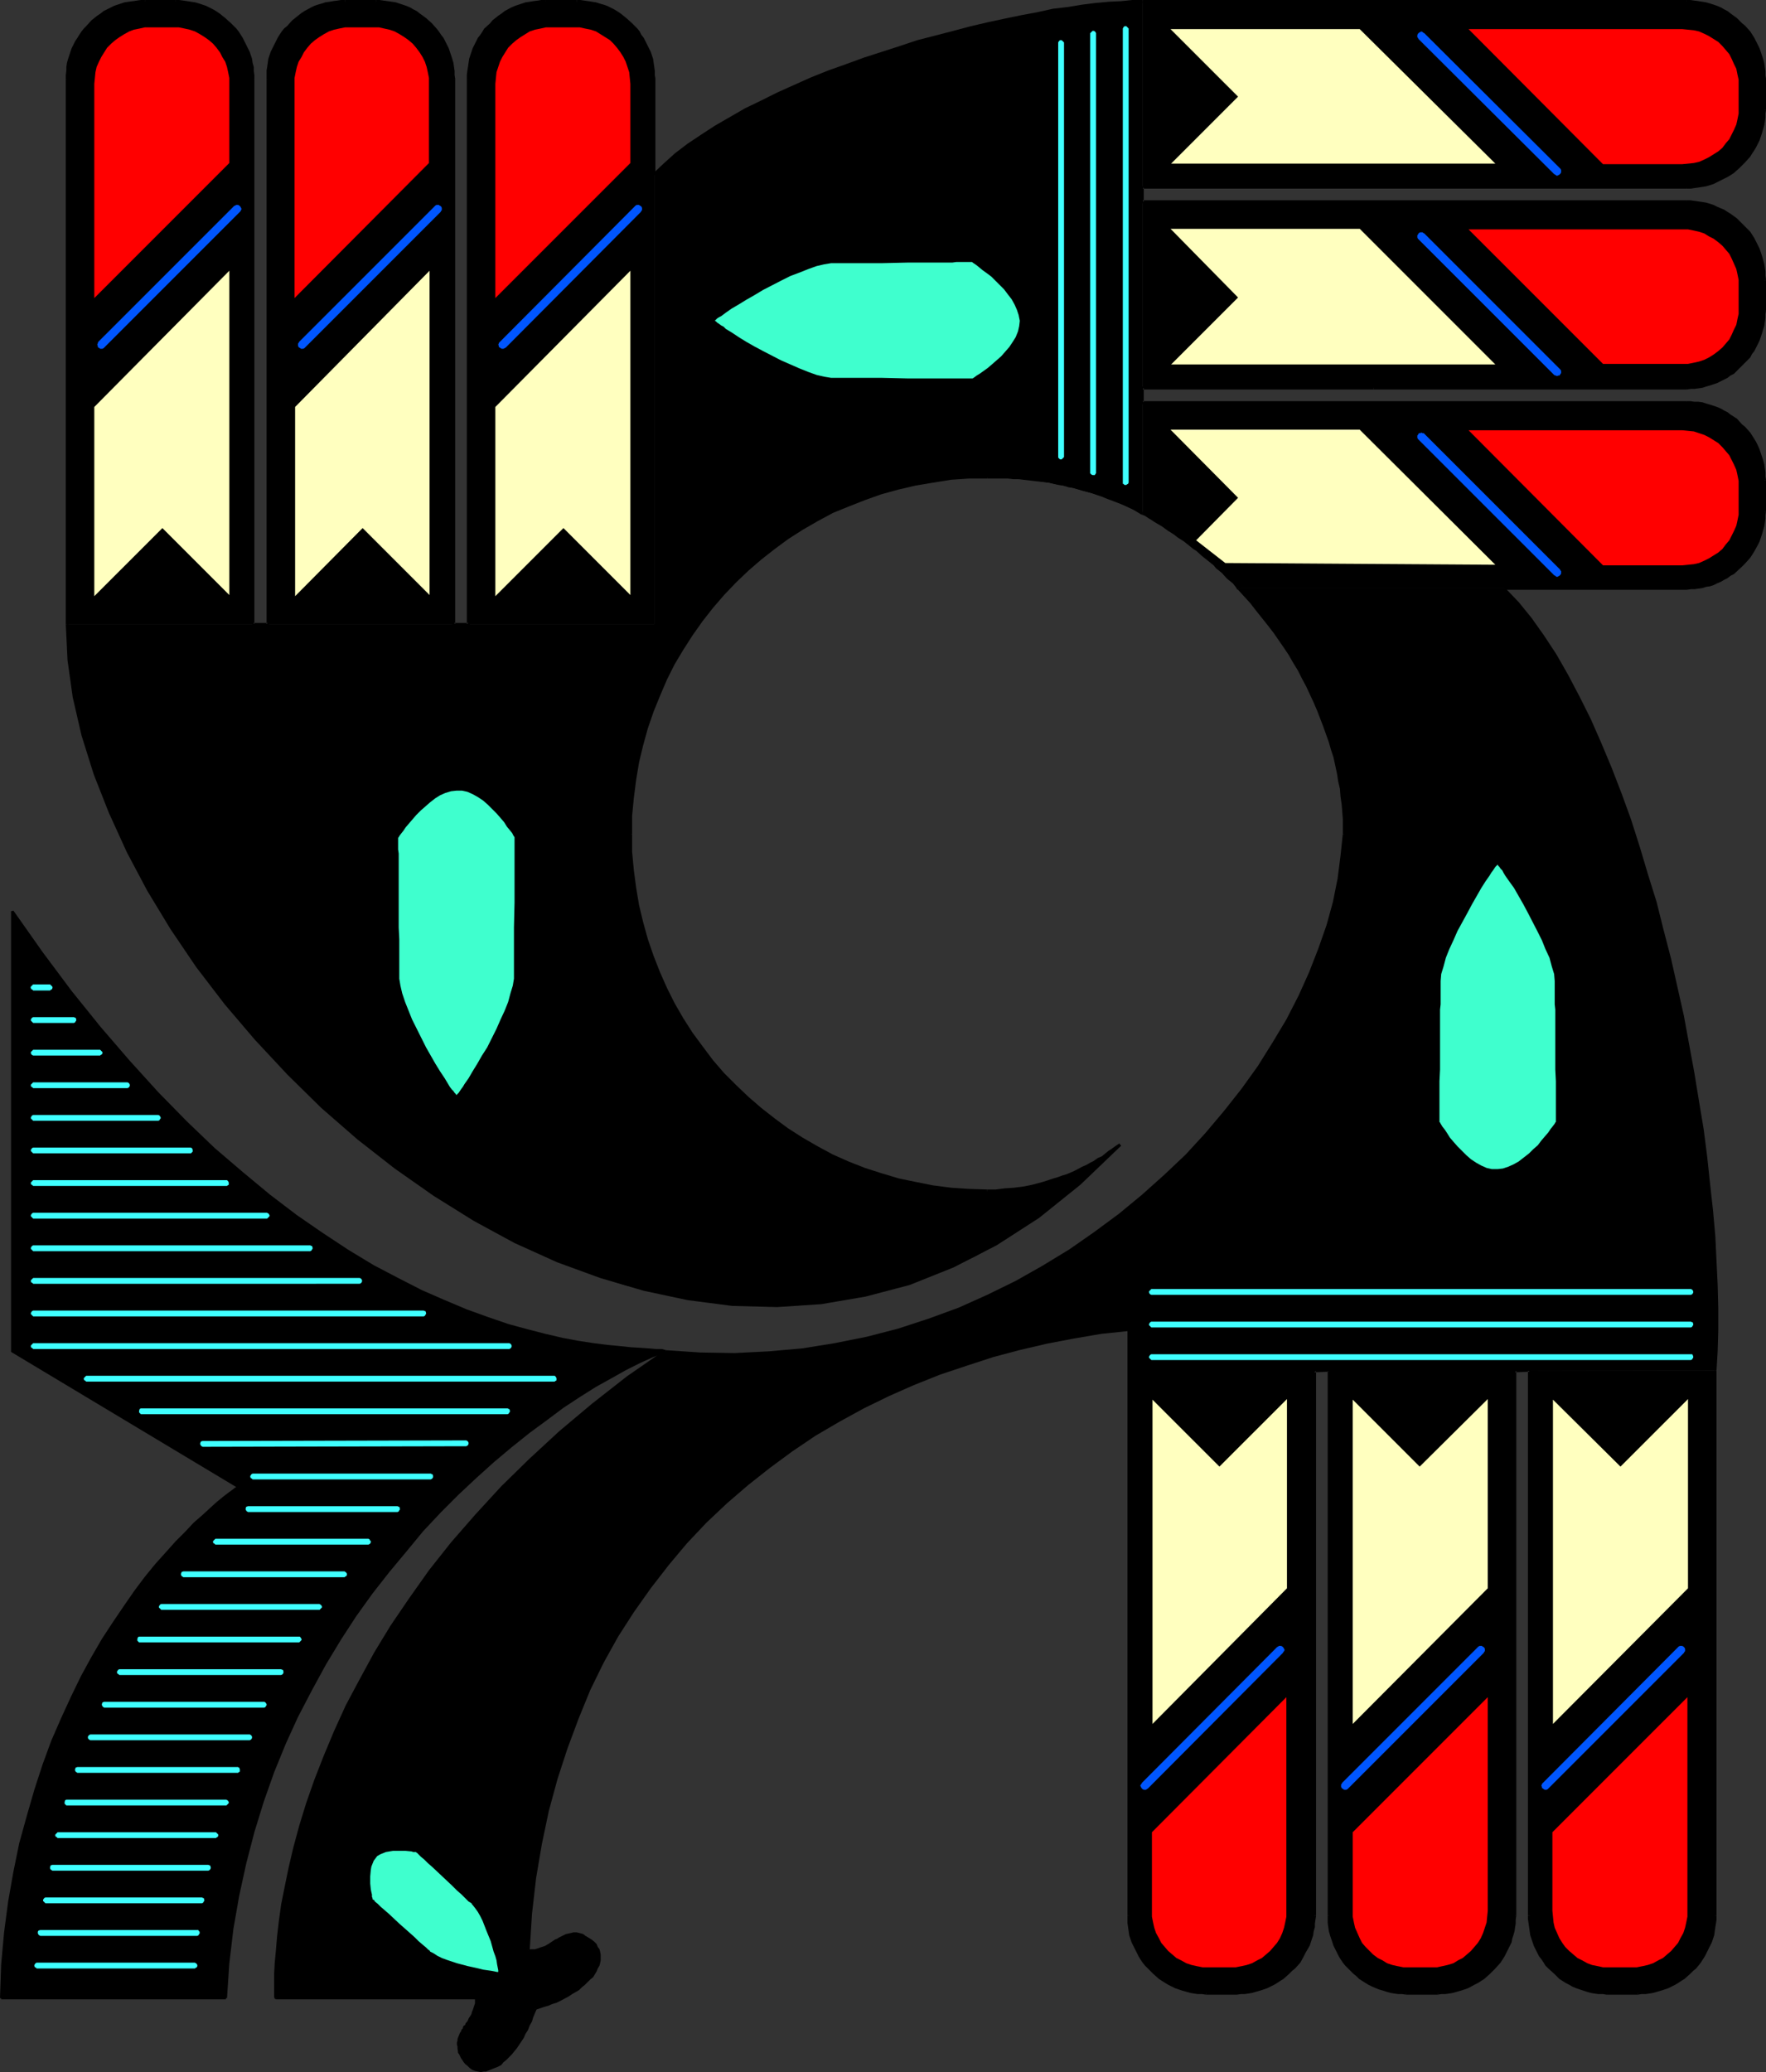 <?xml version="1.0" encoding="UTF-8" standalone="no"?>
<svg
   version="1.0"
   width="129.724mm"
   height="152.149mm"
   id="svg146"
   sodipodi:docname="Tribal Symbol 35.wmf"
   xmlns:inkscape="http://www.inkscape.org/namespaces/inkscape"
   xmlns:sodipodi="http://sodipodi.sourceforge.net/DTD/sodipodi-0.dtd"
   xmlns="http://www.w3.org/2000/svg"
   xmlns:svg="http://www.w3.org/2000/svg">
  <rect width="100%" height="100%" fill="#333333" stroke="none"/>
  <sodipodi:namedview
     id="namedview146"
     pagecolor="#ffffff"
     bordercolor="#000000"
     borderopacity="0.25"
     inkscape:showpageshadow="2"
     inkscape:pageopacity="0.0"
     inkscape:pagecheckerboard="0"
     inkscape:deskcolor="#d1d1d1"
     inkscape:document-units="mm" />
  <defs
     id="defs1">
    <pattern
       id="WMFhbasepattern"
       patternUnits="userSpaceOnUse"
       width="6"
       height="6"
       x="0"
       y="0" />
  </defs>
  <path
     style="fill:#ffffff;fill-opacity:1;fill-rule:evenodd;stroke:none"
     d="m 25.694,178.703 h -0.162 l -0.485,0.323 -0.162,0.323 v 0.323 l 0.162,0.323 v 0 l 0.485,0.323 H 181.638 l 0.323,-0.162 0.162,-0.162 0.162,-0.323 v -0.323 l -0.162,-0.323 -0.162,-0.162 -0.323,-0.162 h -0.162 z"
     id="path1" />
  <path
     style="fill:#ffffff;fill-opacity:1;fill-rule:evenodd;stroke:none"
     d="m 27.634,187.751 h -0.323 l -0.323,0.162 -0.162,0.323 v 0.485 0.162 l 0.162,0.162 0.323,0.162 h 151.257 0.162 l 0.323,-0.323 v -0.162 -0.485 l -0.162,-0.323 -0.162,-0.162 h -0.162 -0.323 z"
     id="path2" />
  <path
     style="fill:#ffffff;fill-opacity:1;fill-rule:evenodd;stroke:none"
     d="m 29.573,196.638 h -0.162 l -0.485,0.323 -0.162,0.323 v 0.323 l 0.162,0.323 v 0 l 0.485,0.323 H 174.689 l 0.162,-0.162 0.323,-0.162 v -0.323 -0.323 l -0.162,-0.323 -0.162,-0.162 -0.162,-0.162 h -0.323 z"
     id="path3" />
  <path
     style="fill:#000000;fill-opacity:1;fill-rule:evenodd;stroke:none"
     d="M 18.584,173.21 V 21.974 l 0.162,-2.262 0.323,-2.1 0.646,-2.1 0.646,-1.939 0.97,-1.939 0.97,-1.777 1.293,-1.616 1.454,-1.454 1.454,-1.454 1.616,-1.131 1.778,-1.131 1.939,-0.969 1.939,-0.646 2.101,-0.646 2.101,-0.162 2.262,-0.162 h 8.565 l 2.101,0.162 2.262,0.162 1.939,0.646 2.101,0.646 1.778,0.969 1.778,1.131 1.778,1.131 1.454,1.454 1.454,1.454 1.131,1.616 1.131,1.777 0.97,1.939 0.646,1.939 0.485,2.1 0.323,2.1 0.162,2.262 V 173.21 Z"
     id="path4" />
  <path
     style="fill:#000000;fill-opacity:1;fill-rule:evenodd;stroke:none"
     d="M 74.336,173.21 V 21.974 l 0.162,-2.262 0.323,-2.1 0.485,-2.1 0.808,-1.939 0.808,-1.939 1.131,-1.777 1.131,-1.616 1.454,-1.454 1.616,-1.454 1.616,-1.131 1.778,-1.131 1.939,-0.969 1.939,-0.646 2.101,-0.646 2.101,-0.162 2.101,-0.162 h 8.565 l 2.262,0.162 2.101,0.162 2.101,0.646 1.939,0.646 1.939,0.969 1.778,1.131 1.616,1.131 1.454,1.454 1.454,1.454 1.293,1.616 0.97,1.777 0.97,1.939 0.646,1.939 0.646,2.1 0.323,2.1 0.162,2.262 V 173.21 Z"
     id="path5" />
  <path
     style="fill:#000000;fill-opacity:1;fill-rule:evenodd;stroke:none"
     d="M 130.088,173.21 V 21.974 19.712 l 0.323,-2.1 0.646,-2.1 0.646,-1.939 0.97,-1.939 0.97,-1.777 1.293,-1.616 1.293,-1.454 1.616,-1.454 1.616,-1.131 1.778,-1.131 1.939,-0.969 1.939,-0.646 2.101,-0.646 2.101,-0.162 2.262,-0.162 h 8.565 l 2.101,0.162 2.101,0.162 2.101,0.646 1.939,0.646 1.939,0.969 1.778,1.131 1.616,1.131 1.616,1.454 1.454,1.454 1.131,1.616 1.131,1.777 0.808,1.939 0.808,1.939 0.485,2.1 0.323,2.1 0.162,2.262 V 173.21 Z"
     id="path6" />
  <path
     style="fill:#000000;fill-opacity:1;fill-rule:evenodd;stroke:none"
     d="m 476.235,380.35 v 151.235 0 l -0.162,2.262 -0.323,2.1 -0.485,2.1 -0.808,1.939 -0.808,1.939 -1.131,1.777 -1.131,1.616 -1.454,1.454 -1.616,1.454 -1.616,1.293 -1.778,0.969 -1.778,0.969 -2.101,0.646 -1.939,0.646 -2.262,0.323 h -2.101 -8.565 -2.262 l -2.101,-0.323 -2.101,-0.646 -1.939,-0.646 -1.939,-0.969 -1.778,-0.969 -1.616,-1.293 -1.454,-1.454 -1.454,-1.454 -1.131,-1.616 -1.131,-1.777 -0.97,-1.939 -0.646,-1.939 -0.646,-2.1 -0.323,-2.1 v -2.262 0 -151.235 z"
     id="path7" />
  <path
     style="fill:#000000;fill-opacity:1;fill-rule:evenodd;stroke:none"
     d="m 420.644,380.35 v 151.235 0 l -0.162,2.262 -0.323,2.1 -0.485,2.1 -0.808,1.939 -0.808,1.939 -1.131,1.777 -1.293,1.616 -1.454,1.454 -1.454,1.454 -1.616,1.293 -1.778,0.969 -1.939,0.969 -1.939,0.646 -2.101,0.646 -2.101,0.323 h -2.101 -8.726 -2.101 l -2.101,-0.323 -2.101,-0.646 -1.939,-0.646 -1.939,-0.969 -1.778,-0.969 -1.616,-1.293 -1.616,-1.454 -1.293,-1.454 -1.293,-1.616 -1.131,-1.777 -0.808,-1.939 -0.808,-1.939 -0.485,-2.1 -0.323,-2.1 -0.162,-2.262 v 0 -151.235 z"
     id="path8" />
  <path
     style="fill:#000000;fill-opacity:1;fill-rule:evenodd;stroke:none"
     d="m 364.892,380.35 v 151.235 0 l -0.162,2.262 -0.162,2.1 -0.646,2.1 -0.646,1.939 -0.97,1.939 -1.131,1.777 -1.131,1.616 -1.454,1.454 -1.454,1.454 -1.778,1.293 -1.778,0.969 -1.778,0.969 -2.101,0.646 -1.939,0.646 -2.101,0.323 h -2.262 -8.565 -2.101 l -2.262,-0.323 -1.939,-0.646 -2.101,-0.646 -1.778,-0.969 -1.778,-0.969 -1.616,-1.293 -1.616,-1.454 -1.454,-1.454 -1.131,-1.616 -1.131,-1.777 -0.808,-1.939 -0.808,-1.939 -0.485,-2.1 -0.323,-2.1 -0.162,-2.262 v 0 -151.235 z"
     id="path9" />
  <path
     style="fill:#000000;fill-opacity:1;fill-rule:evenodd;stroke:none"
     d="m 0.323,554.529 0.162,-4.686 0.323,-4.524 0.485,-4.524 0.323,-4.363 0.646,-4.363 0.485,-4.201 0.808,-4.201 0.646,-4.201 0.808,-3.878 0.808,-3.878 0.97,-3.878 0.97,-3.716 1.131,-3.716 0.97,-3.555 1.131,-3.393 1.293,-3.555 1.131,-3.232 1.293,-3.232 1.293,-3.232 1.293,-3.232 2.747,-5.817 2.747,-5.655 2.909,-5.332 3.07,-5.17 2.909,-4.686 3.07,-4.363 2.909,-4.201 3.07,-3.878 2.747,-3.555 2.909,-3.232 2.747,-3.07 2.586,-2.747 2.424,-2.424 2.424,-2.1 2.101,-1.939 1.778,-1.616 1.778,-1.454 0.646,-0.485 0.646,-0.646 0.646,-0.323 0.646,-0.485 0.323,-0.323 0.485,-0.323 0.323,-0.162 0.162,-0.162 0.162,-0.162 v 0 L 3.394,375.018 V 252.867 l 4.04,5.978 4.202,5.655 4.04,5.494 4.04,5.332 4.04,5.009 4.04,5.009 4.04,4.847 4.04,4.524 4.04,4.524 3.878,4.201 4.04,4.039 3.878,4.039 3.878,3.716 3.878,3.555 3.878,3.555 3.878,3.393 3.717,3.07 3.878,3.07 3.717,2.908 3.717,2.747 3.717,2.585 3.555,2.585 3.555,2.262 3.555,2.262 3.555,2.1 3.555,2.1 3.232,1.939 3.394,1.777 3.394,1.616 3.232,1.616 3.232,1.454 3.232,1.454 3.07,1.293 2.909,1.293 3.07,0.969 2.909,1.131 2.909,0.969 2.747,0.808 2.586,0.808 2.747,0.808 2.586,0.646 2.424,0.646 2.586,0.646 2.262,0.485 2.262,0.323 2.262,0.485 2.101,0.323 1.939,0.323 1.939,0.323 1.939,0.162 1.778,0.162 1.616,0.162 1.616,0.162 1.454,0.162 h 1.454 l 1.293,0.162 1.293,0.162 h 1.131 0.97 0.808 l 0.808,0.162 h 0.808 0.485 l 0.485,0.162 -1.616,0.646 -3.555,1.454 -1.778,0.969 -2.101,0.969 -1.939,0.969 -4.04,2.1 -4.202,2.585 -4.525,2.747 -4.525,3.07 -4.848,3.232 -4.686,3.716 -4.848,3.878 -5.01,4.039 -4.848,4.524 -5.01,4.686 -4.848,4.847 -4.848,5.332 -4.848,5.494 -4.848,5.817 -4.525,5.978 -4.525,6.301 -4.363,6.625 -4.04,6.786 -4.04,7.109 -3.717,7.433 -1.778,3.716 -1.616,3.878 -1.778,3.878 -1.616,4.039 -1.454,4.039 -1.454,4.201 -1.293,4.039 -2.424,8.725 -1.131,4.363 -0.97,4.363 -0.97,4.524 -0.808,4.524 -0.808,4.686 -0.646,4.686 -0.485,4.847 -0.323,4.847 -0.323,4.847 z"
     id="path10" />
  <path
     style="fill:#000000;fill-opacity:1;fill-rule:evenodd;stroke:none"
     d="m 317.22,0.485 h 151.096 l 2.262,0.162 2.101,0.162 2.101,0.646 1.939,0.646 1.778,0.969 1.939,1.131 1.616,1.131 1.454,1.454 1.454,1.454 1.293,1.616 0.97,1.777 0.97,1.939 0.646,1.939 0.646,2.1 0.323,2.1 v 2.262 8.564 2.1 l -0.323,2.262 -0.646,1.939 -0.646,2.1 -0.97,1.777 -0.97,1.777 -1.293,1.616 -1.454,1.616 -1.454,1.454 -1.616,1.131 -1.939,1.131 -1.778,0.808 -1.939,0.808 -2.101,0.485 -2.101,0.323 -2.262,0.162 H 317.22 Z"
     id="path11" />
  <path
     style="fill:#000000;fill-opacity:1;fill-rule:evenodd;stroke:none"
     d="m 317.22,56.067 h 151.096 2.262 l 2.101,0.323 2.101,0.646 1.939,0.646 1.778,0.969 1.939,1.131 1.616,1.293 1.454,1.293 1.454,1.454 1.293,1.777 0.97,1.777 0.97,1.777 0.646,2.1 0.646,2.1 0.323,2.1 v 2.262 8.402 2.262 l -0.323,2.1 -0.646,1.939 -0.646,2.1 -0.97,1.777 -0.97,1.777 -1.293,1.777 -1.454,1.454 -1.454,1.454 -1.616,1.293 -1.939,0.969 -1.778,0.969 -1.939,0.646 -2.101,0.646 -2.101,0.323 h -2.262 -151.096 z"
     id="path12" />
  <path
     style="fill:#000000;fill-opacity:1;fill-rule:evenodd;stroke:none"
     d="M 181.638,48.473 V 173.21 H 18.584 l 0.162,5.009 0.485,5.17 0.485,5.009 0.97,5.17 0.97,5.332 1.454,5.17 1.454,5.494 1.778,5.332 2.101,5.332 2.101,5.332 2.424,5.494 2.586,5.332 2.747,5.332 3.07,5.332 3.07,5.494 3.394,5.332 3.394,5.17 3.717,5.17 3.878,5.17 3.878,5.17 4.202,5.009 4.202,5.009 4.525,4.847 4.525,4.686 4.686,4.686 4.848,4.524 4.848,4.363 5.01,4.363 5.171,4.039 5.171,4.039 5.333,3.878 5.494,3.716 5.494,3.555 5.656,3.232 5.656,3.232 5.656,2.908 5.818,2.747 5.979,2.585 5.818,2.424 5.979,2.1 5.979,1.939 6.141,1.616 5.979,1.293 6.141,1.131 6.141,0.969 6.141,0.646 6.302,0.323 h 6.141 l 6.141,-0.162 6.141,-0.646 6.141,-0.808 6.141,-1.293 6.141,-1.454 6.141,-1.777 5.979,-2.262 3.07,-1.131 2.909,-1.293 3.07,-1.454 3.07,-1.454 2.909,-1.616 3.07,-1.616 2.909,-1.777 2.909,-1.939 2.909,-1.939 2.909,-2.1 2.909,-2.1 2.909,-2.262 2.747,-2.424 2.909,-2.424 2.909,-2.424 2.747,-2.747 2.747,-2.747 2.747,-2.908 -1.778,1.454 -1.939,1.454 -2.101,1.293 -2.101,1.293 -2.262,1.131 -2.262,0.969 -2.262,0.969 -2.424,0.969 -2.262,0.646 -2.424,0.646 -2.424,0.646 -2.586,0.485 -2.424,0.485 -2.424,0.162 -2.586,0.162 -2.586,0.162 -5.01,-0.162 -5.01,-0.323 -5.01,-0.808 -4.848,-0.808 -4.848,-1.131 -4.686,-1.293 -4.525,-1.616 -4.525,-1.777 -4.363,-1.939 -4.363,-2.1 -4.04,-2.424 -4.04,-2.585 -3.878,-2.747 -3.717,-3.07 -3.717,-3.07 -3.394,-3.232 -3.232,-3.393 -3.07,-3.555 -3.07,-3.878 -2.747,-3.878 -2.586,-4.039 -2.262,-4.201 -2.262,-4.201 -1.939,-4.363 -1.778,-4.524 -1.616,-4.524 -1.293,-4.686 -1.131,-4.847 -0.808,-4.847 -0.646,-5.009 -0.485,-5.009 v -5.009 -5.17 l 0.485,-5.009 0.646,-5.009 0.808,-4.847 1.131,-4.847 1.293,-4.524 1.616,-4.686 1.778,-4.524 1.939,-4.363 2.262,-4.201 2.262,-4.201 2.586,-4.039 2.747,-3.878 3.07,-3.716 3.07,-3.555 3.232,-3.555 3.394,-3.232 3.717,-3.07 3.717,-2.908 3.878,-2.908 4.04,-2.585 4.04,-2.262 4.363,-2.262 4.363,-1.939 4.525,-1.777 4.525,-1.616 4.686,-1.293 4.848,-1.131 4.848,-0.808 5.01,-0.646 5.01,-0.485 h 5.01 2.909 l 2.909,0.162 2.909,0.162 2.909,0.323 5.494,0.808 5.494,1.131 5.333,1.454 5.171,1.616 5.01,2.1 5.01,2.262 V 0.485 h -2.909 l -3.07,0.162 -3.394,0.323 -3.555,0.323 -3.717,0.485 -3.878,0.485 -4.202,0.646 -4.363,0.808 -4.363,0.808 -4.686,0.969 -4.686,1.131 -4.686,1.131 -4.848,1.131 -5.01,1.454 -5.01,1.293 -4.848,1.454 -5.01,1.616 -5.01,1.777 -4.848,1.777 -4.848,1.777 -4.848,1.939 -4.848,2.1 -4.686,2.1 -4.363,2.1 -4.525,2.262 -4.202,2.262 -4.04,2.424 -3.878,2.585 -3.717,2.424 -3.394,2.747 -3.232,2.747 z"
     id="path13" />
  <path
     style="fill:#000000;fill-opacity:1;fill-rule:evenodd;stroke:none"
     d="m 317.22,142.51 3.717,2.262 3.717,2.262 3.394,2.424 3.394,2.585 3.394,2.585 3.07,2.908 3.07,2.747 2.909,3.07 h 124.432 l 2.262,-0.162 2.101,-0.323 2.101,-0.485 1.939,-0.808 1.778,-0.808 1.939,-1.131 1.616,-1.293 1.454,-1.293 1.454,-1.616 1.293,-1.616 0.97,-1.777 0.97,-1.777 0.646,-2.1 0.646,-1.939 0.323,-2.262 v -2.1 -8.564 -2.262 l -0.323,-2.1 -0.646,-2.1 -0.646,-1.939 -0.97,-1.939 -0.97,-1.777 -1.293,-1.616 -1.454,-1.454 -1.454,-1.454 -1.616,-1.293 -1.939,-1.131 -1.778,-0.808 -1.939,-0.646 -2.101,-0.646 -2.101,-0.323 -2.262,-0.162 H 317.22 Z"
     id="path14" />
  <path
     style="fill:#000000;fill-opacity:1;fill-rule:evenodd;stroke:none"
     d="m 148.51,557.438 2.586,-0.646 2.262,-0.808 2.262,-0.969 2.101,-1.131 2.101,-1.293 1.778,-1.293 1.454,-1.293 1.293,-1.616 1.131,-1.454 0.646,-1.454 0.323,-1.454 0.162,-0.646 -0.162,-0.808 v -0.646 l -0.323,-0.808 -0.323,-0.646 -0.485,-0.646 -0.485,-0.646 -0.808,-0.646 -0.808,-0.485 -0.808,-0.646 -1.131,-0.323 -0.97,-0.323 h -1.131 l -0.97,0.162 -0.97,0.323 -0.97,0.323 -1.778,1.131 -1.939,1.131 -1.939,0.969 -0.97,0.323 -0.97,0.162 -0.97,0.162 -1.131,-0.162 0.323,-5.17 0.485,-5.009 0.485,-5.009 0.646,-4.847 0.808,-4.847 0.808,-4.686 0.97,-4.686 0.97,-4.524 1.131,-4.524 1.293,-4.363 1.293,-4.363 1.454,-4.201 3.07,-8.24 1.616,-3.878 1.778,-3.878 1.778,-3.878 1.939,-3.716 1.939,-3.716 2.101,-3.555 2.101,-3.555 2.262,-3.393 2.262,-3.393 2.424,-3.232 2.424,-3.232 5.01,-6.14 2.586,-3.07 2.747,-2.908 2.747,-2.747 2.747,-2.908 2.747,-2.585 3.07,-2.585 2.909,-2.585 3.07,-2.424 3.07,-2.262 3.07,-2.424 3.07,-2.262 6.464,-4.201 6.626,-3.878 6.949,-3.716 6.949,-3.393 6.949,-3.232 7.272,-2.747 7.272,-2.585 7.272,-2.262 7.595,-2.1 7.434,-1.777 7.595,-1.454 7.595,-1.131 7.595,-0.969 v 11.633 l 162.893,-0.323 0.162,-2.585 0.162,-2.747 0.162,-2.908 v -2.908 -5.978 l -0.162,-6.463 -0.323,-6.625 -0.323,-6.948 -0.646,-7.109 -0.808,-7.271 -0.808,-7.594 -0.97,-7.594 -1.131,-7.756 -1.454,-7.917 -1.293,-7.917 -1.616,-7.917 -1.778,-7.917 -1.778,-8.079 -1.939,-7.756 -2.101,-7.917 -2.262,-7.756 -2.262,-7.594 -2.586,-7.433 -2.586,-7.271 -2.747,-7.109 -2.747,-6.786 -2.909,-6.625 -3.232,-6.301 -1.454,-3.07 -1.616,-2.908 -1.616,-2.908 -1.616,-2.747 -1.778,-2.585 -1.778,-2.585 -1.616,-2.585 -3.555,-4.686 -1.939,-2.1 -1.778,-2.1 -1.939,-1.939 h -73.69 l 3.555,3.878 3.394,4.039 3.07,4.201 2.909,4.201 2.586,4.201 2.586,4.363 2.101,4.363 1.939,4.524 1.778,4.363 1.616,4.363 1.293,4.524 0.97,4.363 0.808,4.201 0.485,4.363 0.162,4.039 v 4.201 l -0.162,3.07 -0.162,3.07 -0.485,3.232 -0.485,3.07 -0.646,3.232 -0.646,3.232 -0.808,3.232 -0.97,3.232 -1.131,3.232 -1.131,3.393 -1.131,3.232 -1.454,3.232 -1.454,3.232 -1.454,3.393 -1.778,3.232 -1.778,3.232 -1.778,3.232 -1.939,3.393 -1.939,3.232 -2.262,3.07 -2.101,3.232 -2.424,3.232 -2.424,3.07 -2.424,3.07 -2.586,3.07 -2.586,3.07 -2.747,2.908 -2.747,2.908 -2.909,3.07 -6.141,5.655 -3.07,2.747 -6.464,5.17 -3.394,2.585 -3.394,2.585 -3.555,2.424 -3.555,2.424 -3.555,2.262 -3.717,2.262 -3.717,2.1 -3.878,2.1 -3.878,1.939 -3.878,1.939 -4.04,1.777 -4.04,1.777 -4.202,1.454 -4.202,1.616 -4.04,1.454 -4.363,1.293 -4.363,1.131 -4.363,1.131 -4.363,0.969 -4.525,0.808 -4.525,0.808 -4.525,0.646 -4.686,0.485 -4.686,0.323 -4.686,0.323 h -4.686 -4.848 l -4.848,-0.162 -4.686,-0.323 -5.01,-0.323 -5.171,3.716 -5.171,3.716 -5.01,3.716 -4.686,3.716 -4.525,3.878 -4.525,3.716 -4.202,3.878 -4.202,3.878 -4.04,3.716 -3.717,3.878 -3.717,3.878 -3.555,3.878 -3.394,3.878 -3.232,3.878 -3.07,3.878 -2.909,3.878 -2.909,3.878 -2.747,3.716 -2.586,3.878 -2.424,3.716 -2.424,3.716 -2.262,3.878 -2.101,3.716 -1.939,3.555 -1.939,3.716 -1.778,3.555 -1.778,3.555 -1.454,3.555 -1.616,3.393 -1.454,3.555 -1.293,3.393 -1.131,3.232 -1.131,3.232 -1.131,3.232 -0.97,3.07 -0.97,3.232 -0.808,2.908 -0.808,2.908 -0.646,2.908 -0.646,2.747 -0.646,2.747 -0.485,2.585 -0.485,2.585 -0.485,2.424 -0.323,2.424 -0.323,2.262 -0.323,2.1 -0.162,1.939 -0.323,2.1 v 1.777 l -0.323,1.777 v 1.616 l -0.162,1.454 v 1.454 1.293 1.131 3.393 0.485 0.646 h 55.59 v 1.131 0.969 l -0.323,0.969 -0.323,0.969 -0.97,1.939 -1.131,1.777 -1.131,1.777 -0.485,0.969 -0.323,0.969 -0.162,0.969 v 0.969 l 0.162,1.131 0.485,1.131 0.485,0.969 0.485,0.808 0.646,0.646 0.485,0.646 0.808,0.485 0.485,0.323 0.808,0.323 0.646,0.162 0.808,0.162 0.646,-0.162 1.454,-0.323 1.616,-0.485 1.454,-0.969 1.616,-1.293 1.454,-1.454 1.293,-1.777 1.293,-1.939 1.293,-1.939 1.131,-2.262 0.808,-2.262 z"
     id="path15" />
  <path
     style="fill:#3fffff;fill-opacity:1;fill-rule:evenodd;stroke:none"
     d="M 9.373,300.37 H 9.211 l -0.323,0.323 -0.323,0.323 v 0.323 l 0.162,0.323 H 8.888 l 0.323,0.323 H 35.39 l 0.323,-0.162 0.162,-0.162 0.162,-0.323 v -0.323 l -0.162,-0.323 -0.162,-0.162 -0.323,-0.162 h -0.162 z"
     id="path16" />
  <path
     style="fill:#3fffff;fill-opacity:1;fill-rule:evenodd;stroke:none"
     d="M 9.373,309.418 H 9.211 L 8.888,309.58 8.565,310.065 v 0.323 l 0.162,0.162 0.162,0.162 0.323,0.323 H 43.955 l 0.323,-0.162 0.162,-0.323 0.162,-0.162 v -0.323 l -0.323,-0.485 v 0 l -0.323,-0.162 h -0.162 z"
     id="path17" />
  <path
     style="fill:#3fffff;fill-opacity:1;fill-rule:evenodd;stroke:none"
     d="M 9.373,318.467 H 9.211 l -0.323,0.162 -0.323,0.485 v 0.323 l 0.162,0.162 0.162,0.162 0.323,0.323 H 53.005 l 0.162,-0.162 0.323,-0.323 v -0.162 -0.323 l -0.162,-0.485 h -0.162 l -0.162,-0.162 h -0.323 z"
     id="path18" />
  <path
     style="fill:#3fffff;fill-opacity:1;fill-rule:evenodd;stroke:none"
     d="M 9.373,327.515 H 9.211 L 8.888,327.838 8.565,328.161 v 0.323 l 0.162,0.323 H 8.888 l 0.323,0.323 H 63.024 l 0.162,-0.162 0.323,-0.162 v -0.323 -0.323 l -0.162,-0.323 -0.162,-0.162 -0.162,-0.162 h -0.323 z"
     id="path19" />
  <path
     style="fill:#3fffff;fill-opacity:1;fill-rule:evenodd;stroke:none"
     d="M 9.373,336.563 H 9.211 l -0.323,0.162 -0.323,0.485 v 0.323 l 0.162,0.162 0.162,0.162 0.323,0.323 H 74.174 l 0.162,-0.162 0.323,-0.323 0.162,-0.162 v -0.323 l -0.323,-0.485 h -0.162 l -0.162,-0.162 h -0.162 z"
     id="path20" />
  <path
     style="fill:#3fffff;fill-opacity:1;fill-rule:evenodd;stroke:none"
     d="M 9.373,345.611 H 9.211 l -0.323,0.162 -0.323,0.485 v 0.323 l 0.162,0.162 0.162,0.162 0.323,0.323 H 86.133 l 0.323,-0.162 0.162,-0.323 0.162,-0.162 v -0.323 l -0.162,-0.485 h -0.162 l -0.323,-0.162 h -0.162 z"
     id="path21" />
  <path
     style="fill:#3fffff;fill-opacity:1;fill-rule:evenodd;stroke:none"
     d="M 9.373,354.66 H 9.211 l -0.323,0.323 -0.323,0.323 v 0.323 l 0.162,0.323 H 8.888 l 0.323,0.323 H 99.869 l 0.323,-0.162 0.162,-0.162 0.162,-0.323 v -0.323 l -0.162,-0.323 -0.162,-0.162 -0.323,-0.162 h -0.162 z"
     id="path22" />
  <path
     style="fill:#3fffff;fill-opacity:1;fill-rule:evenodd;stroke:none"
     d="M 9.373,363.708 H 9.211 l -0.323,0.162 -0.323,0.485 v 0.323 l 0.162,0.162 0.162,0.162 0.323,0.323 H 117.645 l 0.323,-0.162 0.162,-0.323 0.162,-0.162 v -0.323 l -0.162,-0.485 h -0.162 l -0.323,-0.162 h -0.162 z"
     id="path23" />
  <path
     style="fill:#3fffff;fill-opacity:1;fill-rule:evenodd;stroke:none"
     d="M 9.373,372.756 H 9.211 l -0.323,0.323 -0.323,0.323 v 0.323 l 0.162,0.323 H 8.888 l 0.323,0.323 H 141.4 l 0.323,-0.162 0.162,-0.162 0.162,-0.323 v -0.323 l -0.162,-0.323 -0.162,-0.162 -0.323,-0.162 h -0.162 z"
     id="path24" />
  <path
     style="fill:#3fffff;fill-opacity:1;fill-rule:evenodd;stroke:none"
     d="m 24.078,381.804 h -0.162 l -0.323,0.323 -0.323,0.323 v 0.323 l 0.162,0.323 h 0.162 l 0.323,0.323 H 154.005 l 0.162,-0.162 0.323,-0.162 v -0.323 -0.323 l -0.162,-0.323 -0.162,-0.162 -0.162,-0.162 h -0.323 z"
     id="path25" />
  <path
     style="fill:#3fffff;fill-opacity:1;fill-rule:evenodd;stroke:none"
     d="m 39.43,390.853 h -0.323 l -0.323,0.162 -0.162,0.485 v 0.323 0.162 l 0.162,0.162 0.323,0.323 H 140.915 l 0.323,-0.162 0.162,-0.323 0.162,-0.162 V 391.499 l -0.162,-0.485 h -0.162 l -0.323,-0.162 h -0.162 z"
     id="path26" />
  <path
     style="fill:#3fffff;fill-opacity:1;fill-rule:evenodd;stroke:none"
     d="m 56.398,399.901 h -0.162 l -0.485,0.162 -0.162,0.485 v 0.323 l 0.162,0.162 v 0.162 l 0.485,0.323 h 0.162 l 72.882,-0.162 h 0.162 l 0.323,-0.162 0.162,-0.162 0.162,-0.323 v -0.323 l -0.162,-0.323 -0.162,-0.162 -0.323,-0.162 h -0.162 z"
     id="path27" />
  <path
     style="fill:#3fffff;fill-opacity:1;fill-rule:evenodd;stroke:none"
     d="m 70.296,408.949 h -0.162 l -0.323,0.162 -0.323,0.485 v 0.323 l 0.162,0.323 h 0.162 l 0.323,0.323 h 49.45 l 0.323,-0.162 0.162,-0.162 0.162,-0.323 v -0.323 l -0.162,-0.485 h -0.162 l -0.323,-0.162 h -0.162 z"
     id="path28" />
  <path
     style="fill:#3fffff;fill-opacity:1;fill-rule:evenodd;stroke:none"
     d="m 69.003,417.997 h -0.162 l -0.485,0.162 -0.162,0.485 v 0.323 l 0.162,0.162 v 0.162 l 0.485,0.323 h 41.531 l 0.323,-0.162 0.162,-0.323 0.162,-0.162 v -0.323 l -0.162,-0.485 h -0.162 l -0.323,-0.162 h -0.162 z"
     id="path29" />
  <path
     style="fill:#3fffff;fill-opacity:1;fill-rule:evenodd;stroke:none"
     d="m 59.954,427.046 h -0.162 l -0.323,0.323 -0.323,0.323 v 0.323 l 0.162,0.323 h 0.162 l 0.323,0.323 h 42.501 l 0.323,-0.162 0.162,-0.162 0.162,-0.323 v -0.323 l -0.323,-0.323 v -0.162 l -0.323,-0.162 h -0.162 z"
     id="path30" />
  <path
     style="fill:#3fffff;fill-opacity:1;fill-rule:evenodd;stroke:none"
     d="m 51.066,436.094 h -0.162 l -0.485,0.162 -0.162,0.485 v 0.323 l 0.162,0.323 v 0 l 0.485,0.323 h 44.763 l 0.162,-0.162 0.323,-0.162 0.162,-0.323 v -0.323 l -0.323,-0.485 h -0.162 l -0.162,-0.162 h -0.162 z"
     id="path31" />
  <path
     style="fill:#3fffff;fill-opacity:1;fill-rule:evenodd;stroke:none"
     d="m 44.925,445.142 h -0.162 l -0.323,0.162 -0.323,0.485 v 0.323 l 0.162,0.162 0.162,0.162 0.323,0.323 H 88.718 l 0.162,-0.162 0.323,-0.323 0.162,-0.162 v -0.323 l -0.323,-0.485 H 88.88 l -0.162,-0.162 h -0.162 z"
     id="path32" />
  <path
     style="fill:#3fffff;fill-opacity:1;fill-rule:evenodd;stroke:none"
     d="m 38.946,454.191 h -0.323 l -0.323,0.162 -0.162,0.485 v 0.323 0.162 l 0.162,0.162 0.323,0.323 h 44.44 l 0.162,-0.162 0.323,-0.323 0.162,-0.162 v -0.323 l -0.323,-0.485 -0.162,-0.162 h -0.162 -0.162 z"
     id="path33" />
  <path
     style="fill:#3fffff;fill-opacity:1;fill-rule:evenodd;stroke:none"
     d="m 33.29,463.239 h -0.162 l -0.323,0.162 -0.323,0.485 v 0.323 l 0.162,0.323 h 0.162 l 0.323,0.323 h 44.925 l 0.323,-0.162 0.162,-0.162 0.162,-0.323 v -0.323 l -0.162,-0.485 h -0.162 l -0.323,-0.162 h -0.162 z"
     id="path34" />
  <path
     style="fill:#3fffff;fill-opacity:1;fill-rule:evenodd;stroke:none"
     d="m 29.088,472.287 h -0.162 l -0.485,0.162 -0.162,0.485 v 0.323 l 0.162,0.162 v 0.162 l 0.485,0.323 h 44.44 l 0.323,-0.162 0.162,-0.323 0.162,-0.162 v -0.323 l -0.323,-0.485 v 0 l -0.323,-0.162 h -0.162 z"
     id="path35" />
  <path
     style="fill:#3fffff;fill-opacity:1;fill-rule:evenodd;stroke:none"
     d="m 25.21,481.335 h -0.162 l -0.485,0.323 -0.162,0.323 v 0.323 l 0.162,0.323 v 0 l 0.485,0.323 h 44.278 l 0.323,-0.162 0.162,-0.162 0.162,-0.323 v -0.323 l -0.162,-0.323 -0.162,-0.162 -0.323,-0.162 h -0.162 z"
     id="path36" />
  <path
     style="fill:#3fffff;fill-opacity:1;fill-rule:evenodd;stroke:none"
     d="m 21.654,490.384 h -0.162 l -0.485,0.162 -0.162,0.485 v 0.323 l 0.162,0.323 v 0 l 0.485,0.323 h 44.602 l 0.162,-0.162 0.323,-0.162 v -0.323 -0.323 l -0.162,-0.485 h -0.162 l -0.162,-0.162 h -0.323 z"
     id="path37" />
  <path
     style="fill:#3fffff;fill-opacity:1;fill-rule:evenodd;stroke:none"
     d="m 18.584,499.432 h -0.162 l -0.323,0.162 -0.162,0.485 v 0.323 0.162 l 0.162,0.162 0.323,0.323 h 44.44 l 0.162,-0.162 0.323,-0.323 0.162,-0.162 v -0.323 l -0.323,-0.485 h -0.162 l -0.162,-0.162 h -0.162 z"
     id="path38" />
  <path
     style="fill:#3fffff;fill-opacity:1;fill-rule:evenodd;stroke:none"
     d="m 16.16,508.48 h -0.162 l -0.323,0.323 -0.323,0.323 v 0.323 l 0.162,0.323 h 0.162 l 0.323,0.323 h 43.955 l 0.162,-0.162 0.323,-0.162 0.162,-0.323 v -0.323 l -0.323,-0.323 -0.162,-0.162 -0.162,-0.162 h -0.162 z"
     id="path39" />
  <path
     style="fill:#3fffff;fill-opacity:1;fill-rule:evenodd;stroke:none"
     d="m 14.706,517.528 h -0.162 l -0.485,0.162 -0.162,0.485 v 0.323 l 0.162,0.323 v 0 l 0.485,0.323 h 43.309 l 0.323,-0.162 0.162,-0.162 0.162,-0.323 v -0.323 l -0.162,-0.485 h -0.162 l -0.323,-0.162 h -0.162 z"
     id="path40" />
  <path
     style="fill:#3fffff;fill-opacity:1;fill-rule:evenodd;stroke:none"
     d="m 12.766,526.577 h -0.162 l -0.323,0.162 -0.323,0.485 v 0.323 l 0.162,0.162 0.162,0.162 0.323,0.323 h 43.47 l 0.323,-0.162 0.162,-0.323 0.162,-0.162 v -0.323 l -0.162,-0.485 h -0.162 l -0.323,-0.162 h -0.162 z"
     id="path41" />
  <path
     style="fill:#3fffff;fill-opacity:1;fill-rule:evenodd;stroke:none"
     d="m 11.312,535.625 h -0.162 l -0.485,0.162 -0.162,0.323 v 0.485 l 0.162,0.162 v 0.162 l 0.485,0.323 h 43.632 l 0.323,-0.162 0.162,-0.323 0.162,-0.162 v -0.485 l -0.323,-0.323 v -0.162 h -0.323 -0.162 z"
     id="path42" />
  <path
     style="fill:#3fffff;fill-opacity:1;fill-rule:evenodd;stroke:none"
     d="m 10.342,544.673 h -0.162 l -0.323,0.162 -0.323,0.485 v 0.323 l 0.162,0.323 h 0.162 l 0.323,0.323 h 43.955 l 0.162,-0.162 0.323,-0.162 0.162,-0.323 v -0.323 l -0.323,-0.485 h -0.162 l -0.162,-0.162 h -0.162 z"
     id="path43" />
  <path
     style="fill:#3fffff;fill-opacity:1;fill-rule:evenodd;stroke:none"
     d="M 9.373,291.322 H 9.211 L 8.888,291.645 8.565,291.968 v 0.323 l 0.162,0.323 0.162,0.162 0.323,0.162 H 27.795 l 0.162,-0.162 0.323,-0.162 0.162,-0.323 v -0.323 l -0.323,-0.323 -0.162,-0.162 -0.162,-0.162 h -0.162 z"
     id="path44" />
  <path
     style="fill:#3fffff;fill-opacity:1;fill-rule:evenodd;stroke:none"
     d="M 9.373,282.274 H 9.211 L 8.888,282.435 8.565,282.92 v 0.323 l 0.162,0.162 0.162,0.162 0.323,0.323 H 20.523 l 0.323,-0.162 0.162,-0.323 0.162,-0.162 v -0.323 l -0.162,-0.485 h -0.162 l -0.323,-0.162 h -0.162 z"
     id="path45" />
  <path
     style="fill:#3fffff;fill-opacity:1;fill-rule:evenodd;stroke:none"
     d="M 9.373,273.225 H 9.211 l -0.323,0.323 -0.323,0.323 v 0.323 l 0.162,0.323 H 8.888 l 0.323,0.323 h 4.686 l 0.162,-0.162 0.323,-0.162 0.162,-0.323 v -0.323 l -0.323,-0.323 -0.162,-0.162 -0.162,-0.162 h -0.162 z"
     id="path46" />
  <path
     style="fill:#3fffff;fill-opacity:1;fill-rule:evenodd;stroke:none"
     d="M 9.373,273.225 H 9.211 l -0.323,0.323 -0.323,0.323 v 0.323 l 0.162,0.323 H 8.888 l 0.323,0.323 h 4.686 l 0.162,-0.162 0.323,-0.162 0.162,-0.323 v -0.323 l -0.323,-0.323 -0.162,-0.162 -0.162,-0.162 h -0.162 z"
     id="path47" />
  <path
     style="fill:#3fffce;fill-opacity:1;fill-rule:evenodd;stroke:none"
     d="m 283.123,89.028 -0.162,1.454 -0.323,1.454 -0.646,1.616 -0.808,1.293 -0.97,1.454 -1.131,1.293 -1.131,1.293 -1.293,1.131 -1.293,1.131 -1.131,0.969 -1.131,0.808 -1.131,0.808 -0.808,0.485 -0.646,0.485 -0.485,0.323 v 0 h -0.162 -4.363 -1.131 -5.818 -3.232 -3.394 l -6.949,-0.162 h -6.302 -1.454 -6.464 l -1.939,-0.323 -2.101,-0.485 -2.262,-0.808 -2.424,-0.969 -2.586,-1.131 -2.586,-1.131 -5.01,-2.585 -2.424,-1.293 -2.262,-1.293 -2.101,-1.293 -1.939,-1.293 -1.616,-0.969 -0.646,-0.646 -0.646,-0.323 -0.646,-0.485 -0.485,-0.323 -0.323,-0.323 -0.323,-0.162 0.323,-0.323 0.323,-0.323 0.485,-0.323 0.646,-0.323 0.646,-0.485 0.646,-0.485 1.616,-1.131 1.939,-1.131 2.101,-1.293 2.262,-1.293 2.424,-1.454 5.01,-2.585 2.586,-1.293 2.586,-0.969 2.424,-0.969 2.262,-0.808 2.101,-0.485 1.939,-0.323 h 6.464 1.454 6.302 l 6.949,-0.162 h 3.394 3.232 5.818 l 1.131,-0.162 h 4.363 l 0.162,0.162 0.485,0.323 0.485,0.323 0.808,0.646 0.97,0.808 1.131,0.808 1.293,0.969 1.131,1.131 1.131,1.131 1.293,1.293 0.97,1.293 1.131,1.454 0.808,1.454 0.646,1.454 0.485,1.454 z"
     id="path48" />
  <path
     style="fill:#3fffce;fill-opacity:1;fill-rule:evenodd;stroke:none"
     d="m 415.796,324.445 h -1.616 l -1.454,-0.323 -1.454,-0.646 -1.454,-0.808 -1.454,-0.969 -1.293,-1.131 -1.293,-1.293 -1.131,-1.131 -1.131,-1.293 -0.97,-1.131 -0.808,-1.293 -0.646,-0.969 -0.646,-0.808 -0.485,-0.808 -0.162,-0.323 -0.162,-0.162 v 0 -4.363 -1.131 -5.817 l 0.162,-3.232 v -3.393 -6.948 -6.301 l 0.162,-1.454 v -6.463 l 0.162,-1.939 0.646,-2.1 0.646,-2.424 0.97,-2.424 1.131,-2.424 1.131,-2.585 2.747,-5.009 1.293,-2.424 1.293,-2.262 1.293,-2.262 1.131,-1.777 1.131,-1.616 0.485,-0.808 0.485,-0.646 0.323,-0.485 0.323,-0.485 0.323,-0.323 0.323,-0.323 0.162,0.323 0.323,0.323 0.323,0.485 0.485,0.485 0.323,0.646 0.485,0.808 1.131,1.616 1.293,1.777 1.293,2.262 1.293,2.262 1.293,2.424 2.586,5.009 1.293,2.585 0.97,2.424 1.131,2.424 0.646,2.424 0.646,2.1 0.162,1.939 v 6.463 l 0.162,1.454 v 6.301 6.948 3.393 l 0.162,3.232 v 5.817 1.131 4.363 l -0.162,0.162 -0.162,0.323 -0.485,0.646 -0.646,0.808 -0.646,0.969 -0.97,1.131 -0.97,1.131 -0.97,1.293 -1.293,1.131 -1.131,1.131 -1.454,1.131 -1.454,1.131 -1.454,0.808 -1.454,0.646 -1.454,0.485 z"
     id="path49" />
  <path
     style="fill:#3fffce;fill-opacity:1;fill-rule:evenodd;stroke:none"
     d="m 126.694,219.42 h 1.616 l 1.454,0.323 1.454,0.646 1.454,0.808 1.454,0.969 1.293,1.131 2.424,2.424 1.131,1.293 0.97,1.131 0.808,1.293 0.808,0.969 0.646,0.808 0.323,0.646 0.323,0.485 v 0.162 0 3.232 1.131 3.878 3.07 6.625 l -0.162,6.948 v 3.232 4.524 1.293 5.17 l -0.323,1.939 -0.646,2.1 -0.646,2.424 -0.97,2.424 -1.131,2.424 -1.131,2.585 -2.586,5.17 -1.454,2.262 -1.293,2.262 -1.293,2.1 -1.131,1.939 -1.131,1.616 -0.485,0.808 -0.485,0.646 -0.323,0.485 -0.323,0.485 -0.323,0.323 -0.323,0.323 -0.162,-0.323 -0.323,-0.323 -0.323,-0.485 -0.485,-0.485 -0.485,-0.646 -0.485,-0.808 -0.97,-1.616 -1.293,-1.939 -1.293,-2.1 -1.293,-2.262 -1.293,-2.262 -2.586,-5.17 -1.293,-2.585 -0.97,-2.424 -0.97,-2.424 -0.808,-2.424 -0.485,-2.1 -0.323,-1.939 v -5.17 -1.293 -4.524 l -0.162,-3.232 v -6.948 -3.393 -3.232 -3.07 -3.878 l -0.162,-1.131 v -3.232 l 0.162,-0.162 0.162,-0.323 0.485,-0.646 0.646,-0.808 0.646,-0.969 0.97,-1.131 0.97,-1.131 0.97,-1.131 1.293,-1.293 1.293,-1.131 1.293,-1.131 1.454,-1.131 1.293,-0.808 1.454,-0.646 1.616,-0.485 z"
     id="path50" />
  <path
     style="fill:#3fffce;fill-opacity:1;fill-rule:evenodd;stroke:none"
     d="m 104.232,515.751 0.485,-0.646 0.808,-0.485 0.808,-0.323 0.808,-0.323 1.939,-0.323 h 1.778 1.778 l 1.616,0.162 0.485,0.162 h 0.485 0.162 0.162 v 0.162 h 0.162 l 0.162,0.162 0.323,0.323 0.646,0.646 0.97,0.808 0.97,0.969 1.293,1.131 2.747,2.585 2.747,2.585 1.293,1.293 1.293,1.131 0.97,0.969 0.97,0.969 0.808,0.485 0.162,0.323 0.162,0.162 0.646,0.808 0.808,1.131 0.646,1.131 0.646,1.293 1.131,2.908 1.131,2.747 0.808,2.908 0.485,1.293 0.323,1.131 0.162,1.131 0.162,0.808 0.162,0.808 v 0.485 h -0.323 l -0.808,-0.162 -0.808,-0.162 -1.131,-0.162 -1.131,-0.162 -1.293,-0.323 -2.909,-0.646 -3.07,-0.808 -2.909,-0.969 -1.293,-0.485 -1.293,-0.646 -0.97,-0.646 -0.97,-0.485 -0.162,-0.323 -0.323,-0.162 -0.646,-0.646 -0.97,-0.808 -1.131,-0.969 -1.131,-1.131 -1.454,-1.293 -2.747,-2.424 -2.747,-2.585 -1.293,-1.131 -1.131,-0.969 -0.808,-0.808 -0.808,-0.646 -0.162,-0.323 -0.162,-0.162 h -0.162 l -0.162,-0.162 v 0 -0.323 l -0.162,-0.323 v -0.646 l -0.162,-0.646 -0.162,-0.808 -0.162,-1.616 v -1.939 l 0.162,-1.777 0.162,-0.969 0.323,-0.808 0.323,-0.808 z"
     id="path51" />
  <path
     style="fill:#ffffbf;fill-opacity:1;fill-rule:evenodd;stroke:none"
     d="M 63.67,75.133 V 165.131 L 45.086,146.55 26.179,165.454 v -52.512 z"
     id="path52" />
  <path
     style="fill:#ffffbf;fill-opacity:1;fill-rule:evenodd;stroke:none"
     d="M 119.261,75.133 V 165.131 L 100.677,146.55 81.931,165.454 V 112.942 Z"
     id="path53" />
  <path
     style="fill:#ffffbf;fill-opacity:1;fill-rule:evenodd;stroke:none"
     d="m 175.013,75.133 v 89.998 l -18.584,-18.581 -18.907,18.904 v -52.512 z"
     id="path54" />
  <path
     style="fill:#ffffbf;fill-opacity:1;fill-rule:evenodd;stroke:none"
     d="m 415.15,45.403 h -90.011 L 343.723,26.822 324.977,8.079 h 52.52 z"
     id="path55" />
  <path
     style="fill:#ffffbf;fill-opacity:1;fill-rule:evenodd;stroke:none"
     d="m 415.15,101.147 h -90.011 L 343.723,82.565 324.977,63.499 h 52.52 z"
     id="path56" />
  <path
     style="fill:#ffffbf;fill-opacity:1;fill-rule:evenodd;stroke:none"
     d="m 431.148,478.427 v -89.998 l 18.746,18.581 18.746,-18.743 v 52.512 z"
     id="path57" />
  <path
     style="fill:#ffffbf;fill-opacity:1;fill-rule:evenodd;stroke:none"
     d="m 375.558,478.427 v -89.998 l 18.584,18.581 18.907,-18.743 v 52.512 z"
     id="path58" />
  <path
     style="fill:#ffffbf;fill-opacity:1;fill-rule:evenodd;stroke:none"
     d="m 319.968,478.427 v -89.998 l 18.584,18.581 18.746,-18.743 v 52.512 z"
     id="path59" />
  <path
     style="fill:#ffffbf;fill-opacity:1;fill-rule:evenodd;stroke:none"
     d="m 332.088,149.943 11.635,-11.795 -18.746,-18.904 h 52.52 l 37.653,37.486 -74.982,-0.485 z"
     id="path60" />
  <path
     style="fill:#0056ff;fill-opacity:1;fill-rule:evenodd;stroke:none"
     d="m 27.31,94.845 -0.162,0.323 v 0.162 l -0.162,0.323 0.162,0.323 v 0.323 l 0.162,0.162 0.323,0.162 0.162,0.162 h 0.323 0.323 l 0.323,-0.162 0.162,-0.162 37.653,-37.647 0.162,-0.162 0.162,-0.323 0.162,-0.323 -0.162,-0.323 -0.162,-0.323 -0.162,-0.162 -0.162,-0.162 -0.323,-0.162 h -0.323 -0.162 l -0.323,0.162 -0.323,0.162 z"
     id="path61" />
  <path
     style="fill:#0056ff;fill-opacity:1;fill-rule:evenodd;stroke:none"
     d="m 83.062,94.845 -0.162,0.323 -0.162,0.162 v 0.323 0.323 l 0.162,0.323 0.162,0.162 0.323,0.162 0.162,0.162 h 0.323 0.323 l 0.323,-0.162 0.162,-0.162 37.653,-37.647 0.162,-0.323 0.162,-0.162 v -0.323 -0.323 l -0.162,-0.323 -0.162,-0.162 -0.323,-0.162 -0.162,-0.162 h -0.323 -0.323 l -0.323,0.162 -0.162,0.162 z"
     id="path62" />
  <path
     style="fill:#0056ff;fill-opacity:1;fill-rule:evenodd;stroke:none"
     d="m 138.814,94.845 -0.323,0.323 v 0.162 l -0.162,0.323 0.162,0.323 v 0.323 l 0.323,0.162 0.162,0.162 0.323,0.162 h 0.323 0.162 l 0.323,-0.162 0.323,-0.162 37.491,-37.647 0.162,-0.323 0.162,-0.162 v -0.323 -0.323 l -0.162,-0.323 -0.162,-0.162 -0.323,-0.162 -0.162,-0.162 h -0.323 -0.323 l -0.323,0.162 -0.162,0.162 z"
     id="path63" />
  <path
     style="fill:#0056ff;fill-opacity:1;fill-rule:evenodd;stroke:none"
     d="m 395.435,9.21 -0.323,-0.162 -0.162,-0.162 -0.323,-0.162 -0.323,0.162 -0.323,0.162 -0.162,0.162 -0.162,0.162 -0.162,0.323 v 0.323 0.323 l 0.162,0.162 0.162,0.323 37.653,37.486 0.323,0.162 0.162,0.162 0.323,0.162 0.323,-0.162 0.323,-0.162 0.162,-0.162 0.162,-0.162 0.162,-0.323 v -0.323 -0.323 l -0.162,-0.323 -0.162,-0.162 z"
     id="path64" />
  <path
     style="fill:#0056ff;fill-opacity:1;fill-rule:evenodd;stroke:none"
     d="m 395.435,64.792 -0.323,-0.162 -0.162,-0.162 h -0.323 -0.323 l -0.323,0.162 -0.162,0.162 -0.162,0.323 -0.162,0.162 v 0.323 0.323 l 0.162,0.323 0.162,0.162 37.653,37.647 0.323,0.162 h 0.162 l 0.323,0.162 0.323,-0.162 h 0.323 l 0.162,-0.162 0.162,-0.323 0.162,-0.162 v -0.323 -0.323 l -0.162,-0.323 -0.162,-0.162 z"
     id="path65" />
  <path
     style="fill:#0056ff;fill-opacity:1;fill-rule:evenodd;stroke:none"
     d="m 467.508,458.715 0.162,-0.323 0.162,-0.162 v -0.323 -0.323 l -0.162,-0.323 -0.162,-0.162 -0.162,-0.162 -0.323,-0.162 h -0.323 -0.323 l -0.323,0.162 -0.162,0.162 -37.491,37.647 -0.323,0.323 v 0.162 l -0.162,0.323 0.162,0.323 v 0.323 l 0.323,0.162 0.162,0.162 0.323,0.162 h 0.162 0.323 l 0.323,-0.162 0.162,-0.162 z"
     id="path66" />
  <path
     style="fill:#0056ff;fill-opacity:1;fill-rule:evenodd;stroke:none"
     d="m 411.918,458.715 0.162,-0.323 0.162,-0.162 v -0.323 -0.323 l -0.162,-0.323 -0.162,-0.162 -0.323,-0.162 -0.162,-0.162 h -0.323 -0.323 l -0.323,0.162 -0.162,0.162 -37.653,37.647 -0.162,0.323 -0.162,0.162 v 0.323 0.323 l 0.162,0.323 0.162,0.162 0.323,0.162 0.162,0.162 h 0.323 0.323 l 0.323,-0.162 0.162,-0.162 z"
     id="path67" />
  <path
     style="fill:#0056ff;fill-opacity:1;fill-rule:evenodd;stroke:none"
     d="m 356.166,458.715 0.162,-0.323 0.162,-0.162 0.162,-0.323 -0.162,-0.323 -0.162,-0.323 -0.162,-0.162 -0.162,-0.162 -0.323,-0.162 h -0.323 -0.323 l -0.162,0.162 -0.323,0.162 -37.491,37.647 -0.162,0.323 -0.162,0.162 -0.162,0.323 0.162,0.323 0.162,0.323 0.162,0.162 0.162,0.162 0.323,0.162 h 0.323 0.323 l 0.162,-0.162 0.323,-0.162 z"
     id="path68" />
  <path
     style="fill:#0056ff;fill-opacity:1;fill-rule:evenodd;stroke:none"
     d="m 395.435,120.374 -0.162,-0.162 h -0.323 l -0.323,-0.162 -0.323,0.162 h -0.323 l -0.162,0.162 -0.162,0.323 -0.162,0.162 v 0.323 0.323 l 0.162,0.323 0.162,0.162 37.653,37.647 0.323,0.162 0.162,0.162 0.323,0.162 0.323,-0.162 0.323,-0.162 0.323,-0.323 0.162,-0.323 v -0.323 -0.323 l -0.162,-0.162 -0.162,-0.323 z"
     id="path69" />
  <path
     style="fill:#ff0000;fill-opacity:1;fill-rule:evenodd;stroke:none"
     d="M 81.77,82.727 V 23.267 21.651 l 0.323,-1.616 0.323,-1.454 0.485,-1.454 0.808,-1.293 0.646,-1.293 0.97,-1.293 0.97,-1.131 1.131,-0.969 1.131,-0.808 1.293,-0.808 1.454,-0.808 1.454,-0.485 1.454,-0.323 1.616,-0.323 h 1.454 6.302 1.616 l 1.454,0.323 1.454,0.323 1.454,0.485 1.454,0.808 1.293,0.808 1.131,0.808 1.131,0.969 0.97,1.131 0.97,1.293 0.808,1.293 0.646,1.293 0.485,1.454 0.323,1.454 0.323,1.616 v 1.616 21.974 z"
     id="path70" />
  <path
     style="fill:#ff0000;fill-opacity:1;fill-rule:evenodd;stroke:none"
     d="M 26.179,82.727 V 23.267 l 0.162,-1.616 0.162,-1.616 0.323,-1.454 0.646,-1.454 0.646,-1.293 0.808,-1.293 0.808,-1.293 1.131,-1.131 1.131,-0.969 1.131,-0.808 1.293,-0.808 1.454,-0.808 1.293,-0.485 1.616,-0.323 1.454,-0.323 h 1.616 6.302 1.454 l 1.616,0.323 1.454,0.323 1.454,0.485 1.454,0.808 1.293,0.808 1.131,0.808 1.131,0.969 0.97,1.131 0.97,1.293 0.646,1.293 0.808,1.293 0.485,1.454 0.323,1.454 0.323,1.616 v 1.616 21.974 z"
     id="path71" />
  <path
     style="fill:#ff0000;fill-opacity:1;fill-rule:evenodd;stroke:none"
     d="M 137.521,82.727 V 23.267 l 0.162,-1.616 0.162,-1.616 0.485,-1.454 0.485,-1.454 0.646,-1.293 0.808,-1.293 0.808,-1.293 1.131,-1.131 1.131,-0.969 1.131,-0.808 1.293,-0.808 1.293,-0.808 1.454,-0.485 1.616,-0.323 1.454,-0.323 h 1.616 6.141 1.616 l 1.454,0.323 1.616,0.323 1.454,0.485 1.293,0.808 1.293,0.808 1.293,0.808 0.97,0.969 0.97,1.131 0.97,1.293 0.808,1.293 0.646,1.293 0.485,1.454 0.485,1.454 0.162,1.616 0.162,1.616 v 21.974 z"
     id="path72" />
  <path
     style="fill:#ff0000;fill-opacity:1;fill-rule:evenodd;stroke:none"
     d="m 407.716,63.661 h 59.307 1.616 l 1.616,0.323 1.454,0.323 1.454,0.485 1.293,0.808 1.293,0.646 1.293,0.969 1.131,0.969 0.97,1.131 0.97,1.131 0.646,1.293 0.646,1.454 0.646,1.454 0.323,1.454 0.323,1.616 v 1.454 6.301 1.616 l -0.323,1.454 -0.323,1.616 -0.646,1.293 -0.646,1.454 -0.646,1.293 -0.97,1.131 -0.97,1.131 -1.131,0.969 -1.293,0.969 -1.293,0.808 -1.293,0.646 -1.454,0.485 -1.454,0.323 -1.616,0.323 h -1.616 -21.978 z"
     id="path73" />
  <path
     style="fill:#ff0000;fill-opacity:1;fill-rule:evenodd;stroke:none"
     d="m 407.716,8.079 h 59.307 l 1.616,0.162 1.616,0.162 1.454,0.323 1.454,0.646 1.293,0.646 1.293,0.808 1.293,0.808 1.131,1.131 0.97,1.131 0.97,1.131 0.646,1.293 0.646,1.454 0.646,1.293 0.323,1.616 0.323,1.454 v 1.616 0 6.14 1.616 l -0.323,1.616 -0.323,1.454 -0.646,1.454 -0.646,1.293 -0.646,1.293 -0.97,1.131 -0.97,1.293 -1.131,0.969 -1.293,0.808 -1.293,0.808 -1.293,0.646 -1.454,0.646 -1.454,0.323 -1.616,0.162 -1.616,0.162 H 445.046 Z"
     id="path74" />
  <path
     style="fill:#ff0000;fill-opacity:1;fill-rule:evenodd;stroke:none"
     d="m 407.716,119.405 h 59.307 l 1.616,0.162 1.616,0.162 1.454,0.485 1.454,0.485 1.293,0.646 1.293,0.808 1.293,0.808 1.131,1.131 0.97,1.131 0.97,1.131 0.646,1.293 0.646,1.293 0.646,1.454 0.323,1.454 0.323,1.616 v 1.616 6.14 1.616 l -0.323,1.616 -0.323,1.454 -0.646,1.454 -0.646,1.293 -0.646,1.293 -0.97,1.131 -0.97,1.293 -1.131,0.969 -1.293,0.808 -1.293,0.808 -1.293,0.646 -1.454,0.646 -1.454,0.323 -1.616,0.162 -1.616,0.162 H 445.046 Z"
     id="path75" />
  <path
     style="fill:#ff0000;fill-opacity:1;fill-rule:evenodd;stroke:none"
     d="m 413.049,470.994 v 59.298 l -0.162,1.616 -0.162,1.616 -0.485,1.454 -0.485,1.454 -0.646,1.454 -0.808,1.293 -0.97,1.131 -0.97,1.131 -1.131,0.969 -1.131,0.969 -1.293,0.646 -1.293,0.808 -1.616,0.485 -1.454,0.323 -1.454,0.323 h -1.616 -6.141 -1.616 l -1.616,-0.323 -1.454,-0.323 -1.454,-0.485 -1.293,-0.808 -1.293,-0.646 -1.293,-0.969 -0.97,-0.969 -1.131,-1.131 -0.97,-1.131 -0.646,-1.293 -0.646,-1.454 -0.646,-1.454 -0.323,-1.454 -0.323,-1.616 v -1.616 -21.813 z"
     id="path76" />
  <path
     style="fill:#ff0000;fill-opacity:1;fill-rule:evenodd;stroke:none"
     d="m 468.478,470.994 v 59.298 1.616 l -0.323,1.616 -0.323,1.454 -0.485,1.454 -0.808,1.454 -0.646,1.293 -0.97,1.131 -0.97,1.131 -1.131,0.969 -1.131,0.969 -1.293,0.646 -1.454,0.808 -1.454,0.485 -1.454,0.323 -1.616,0.323 h -1.454 -6.302 -1.616 l -1.454,-0.323 -1.616,-0.323 -1.293,-0.485 -1.454,-0.808 -1.293,-0.646 -1.131,-0.969 -1.131,-0.969 -1.131,-1.131 -0.808,-1.131 -0.808,-1.293 -0.646,-1.454 -0.646,-1.454 -0.323,-1.454 -0.162,-1.616 -0.162,-1.616 v -21.813 z"
     id="path77" />
  <path
     style="fill:#ff0000;fill-opacity:1;fill-rule:evenodd;stroke:none"
     d="m 357.136,470.994 v 59.298 1.616 l -0.323,1.616 -0.323,1.454 -0.485,1.454 -0.646,1.454 -0.808,1.293 -0.97,1.131 -0.97,1.131 -1.131,0.969 -1.131,0.969 -1.293,0.646 -1.454,0.808 -1.454,0.485 -1.454,0.323 -1.616,0.323 h -1.616 -6.141 -1.454 l -1.616,-0.323 -1.454,-0.323 -1.454,-0.485 -1.454,-0.808 -1.293,-0.646 -1.131,-0.969 -1.131,-0.969 -0.97,-1.131 -0.97,-1.131 -0.646,-1.293 -0.808,-1.454 -0.485,-1.454 -0.323,-1.454 -0.323,-1.616 v -1.616 -21.813 z"
     id="path78" />
  <path
     style="fill:#000000;fill-opacity:1;fill-rule:evenodd;stroke:none"
     d="m 381.376,108.094 h 86.941 v -0.808 h -86.941 z"
     id="path79" />
  <path
     style="fill:#000000;fill-opacity:1;fill-rule:evenodd;stroke:none"
     d="m 468.316,108.094 v 0 l 1.131,-0.162 h 0.97 l 1.131,-0.162 1.131,-0.162 0.97,-0.323 1.131,-0.323 0.97,-0.323 0.97,-0.323 1.939,-0.969 0.97,-0.485 0.808,-0.646 0.97,-0.485 1.454,-1.454 0.808,-0.808 0.808,-0.808 1.454,-1.454 0.485,-0.969 0.646,-0.808 0.485,-0.969 0.97,-1.939 0.323,-0.969 0.323,-0.969 0.323,-1.131 0.323,-0.969 0.162,-1.131 0.162,-1.131 v -0.969 l 0.162,-1.131 v 0 h -0.808 v 0 l -0.162,0.969 v 1.131 l -0.162,0.969 -0.162,1.131 -0.162,0.969 -0.323,1.131 -0.323,0.808 -0.323,1.131 -0.97,1.777 -0.485,0.808 -0.646,0.969 -0.485,0.646 -1.293,1.616 -0.808,0.808 -0.808,0.808 -1.454,1.293 -0.808,0.485 -0.97,0.646 -0.808,0.485 -1.778,0.969 -1.131,0.323 -0.808,0.323 -1.131,0.323 -0.97,0.162 -1.131,0.162 -0.97,0.162 h -1.131 l -0.97,0.162 v 0 z"
     id="path80" />
  <path
     style="fill:#000000;fill-opacity:1;fill-rule:evenodd;stroke:none"
     d="m 490.294,86.12 v -8.402 h -0.808 v 8.402 z"
     id="path81" />
  <path
     style="fill:#000000;fill-opacity:1;fill-rule:evenodd;stroke:none"
     d="M 490.294,77.718 V 77.557 l -0.162,-1.131 v -1.131 l -0.162,-1.131 -0.162,-0.969 -0.323,-1.131 -0.323,-1.131 -0.323,-0.969 -0.323,-0.969 -0.485,-0.969 -0.97,-1.939 -1.131,-1.777 -1.454,-1.454 -0.808,-0.808 -0.808,-0.808 -0.646,-0.646 -1.778,-1.293 -0.808,-0.485 -0.97,-0.646 -0.808,-0.323 -1.131,-0.485 -0.97,-0.485 -0.97,-0.323 -1.131,-0.323 -0.97,-0.162 -1.131,-0.162 -1.131,-0.162 -1.131,-0.162 h -0.97 v 0.808 h 0.97 1.131 l 0.97,0.162 1.131,0.162 0.97,0.323 1.131,0.323 0.808,0.323 1.131,0.323 0.808,0.485 0.97,0.323 0.808,0.646 0.97,0.485 1.454,1.293 0.808,0.485 0.808,0.808 0.808,0.808 1.293,1.454 1.131,1.777 0.97,1.777 0.485,0.969 0.323,0.969 0.323,0.969 0.323,0.969 0.162,1.131 0.162,0.969 0.162,0.969 v 1.131 l 0.162,1.293 v 0 z"
     id="path82" />
  <path
     style="fill:#000000;fill-opacity:1;fill-rule:evenodd;stroke:none"
     d="M 468.316,55.582 H 317.22 l 0.323,0.485 v -4.039 l -0.323,0.323 H 468.316 V 51.704 H 316.736 v 4.686 h 151.581 z"
     id="path83" />
  <path
     style="fill:#000000;fill-opacity:1;fill-rule:evenodd;stroke:none"
     d="m 468.316,52.351 v 0 h 1.131 l 0.97,-0.162 1.131,-0.162 1.131,-0.162 0.97,-0.162 1.131,-0.323 0.97,-0.323 0.97,-0.485 1.939,-0.969 0.97,-0.485 0.808,-0.485 0.97,-0.646 1.454,-1.293 0.808,-0.808 0.808,-0.808 1.454,-1.616 0.485,-0.808 0.646,-0.969 0.485,-0.808 0.97,-1.939 0.323,-0.969 0.323,-0.969 0.323,-1.131 0.323,-1.131 0.162,-0.969 0.162,-1.131 v -1.131 l 0.162,-0.969 v 0 h -0.808 v -0.162 l -0.162,1.131 v 0.969 l -0.162,1.131 -0.162,0.969 -0.162,1.131 -0.323,0.969 -0.323,0.969 -0.323,1.131 -0.97,1.777 -0.485,0.808 -0.646,0.969 -0.485,0.646 -1.293,1.616 -0.808,0.808 -0.808,0.646 -1.454,1.454 -0.808,0.485 -0.97,0.485 -0.808,0.485 -1.778,0.969 -1.131,0.323 -0.808,0.323 -1.131,0.323 -0.97,0.323 -1.131,0.162 -0.97,0.162 h -1.131 l -0.97,0.162 v 0 z"
     id="path84" />
  <path
     style="fill:#000000;fill-opacity:1;fill-rule:evenodd;stroke:none"
     d="m 490.294,30.538 v -8.564 h -0.808 v 8.564 z"
     id="path85" />
  <path
     style="fill:#000000;fill-opacity:1;fill-rule:evenodd;stroke:none"
     d="M 490.294,21.974 V 21.813 l -0.162,-0.969 V 19.712 l -0.162,-1.131 -0.162,-1.131 -0.323,-1.131 -0.323,-0.969 -0.323,-0.969 -0.323,-0.969 -0.485,-0.969 -0.97,-1.939 -1.131,-1.777 -1.454,-1.616 -0.808,-0.646 -1.454,-1.454 -1.778,-1.293 -0.808,-0.646 -0.97,-0.485 -0.808,-0.485 -1.131,-0.485 -0.97,-0.323 -0.97,-0.323 -1.131,-0.323 -0.97,-0.162 -1.131,-0.162 -1.131,-0.162 L 469.286,0 h -0.97 v 0.808 h 0.97 1.131 l 0.97,0.162 1.131,0.162 0.97,0.323 1.131,0.323 0.808,0.323 1.131,0.323 0.808,0.323 0.97,0.485 0.808,0.485 0.97,0.646 1.454,1.131 1.616,1.454 0.808,0.646 1.293,1.616 1.131,1.616 0.97,1.939 0.485,0.808 0.323,0.969 0.323,0.969 0.323,1.131 0.162,0.969 0.162,0.969 0.162,1.131 v 1.131 l 0.162,1.131 v 0 z"
     id="path86" />
  <path
     style="fill:#000000;fill-opacity:1;fill-rule:evenodd;stroke:none"
     d="M 468.316,0 H 317.22 v 0.808 h 151.096 z"
     id="path87" />
  <path
     style="fill:#000000;fill-opacity:1;fill-rule:evenodd;stroke:none"
     d="m 317.22,0 h -2.909 l -3.07,0.323 -3.394,0.162 -3.555,0.323 -3.878,0.485 -3.878,0.646 -4.202,0.485 -4.363,0.969 -4.363,0.808 -4.686,0.969 -4.525,0.969 -4.848,1.131 -4.848,1.293 -5.01,1.293 -5.01,1.293 -4.848,1.616 -5.01,1.616 -5.01,1.616 -4.848,1.777 -5.01,1.777 -4.848,1.939 -4.686,2.1 -4.686,2.1 -4.525,2.262 -4.363,2.1 -4.202,2.424 -4.202,2.424 -3.717,2.424 -3.878,2.585 -3.394,2.585 -3.232,2.908 -2.909,2.747 0.485,0.646 2.909,-2.908 3.232,-2.747 3.394,-2.585 3.717,-2.585 3.878,-2.424 4.04,-2.424 4.202,-2.424 4.363,-2.262 4.525,-2.1 4.525,-2.1 4.848,-1.939 4.848,-1.939 4.848,-1.939 4.848,-1.777 5.01,-1.616 5.01,-1.454 5.01,-1.616 5.01,-1.454 4.848,-1.293 4.848,-1.131 4.686,-1.293 4.686,-0.969 4.686,-0.969 4.363,-0.808 4.363,-0.808 4.202,-0.646 3.878,-0.485 3.717,-0.485 3.555,-0.323 3.394,-0.323 3.07,-0.162 h 2.909 z"
     id="path88" />
  <path
     style="fill:#000000;fill-opacity:1;fill-rule:evenodd;stroke:none"
     d="M 181.961,48.473 V 21.974 H 181.315 v 26.498 z"
     id="path89" />
  <path
     style="fill:#000000;fill-opacity:1;fill-rule:evenodd;stroke:none"
     d="M 181.961,21.974 V 21.813 l -0.162,-0.969 V 19.712 l -0.162,-1.131 -0.162,-1.131 -0.162,-1.131 -0.323,-0.969 -0.323,-0.969 -0.485,-0.969 -0.485,-0.969 -0.485,-0.969 -0.485,-0.969 -0.646,-0.808 -0.485,-0.969 -0.646,-0.808 -1.454,-1.454 -1.616,-1.454 -1.616,-1.293 -0.97,-0.646 -0.808,-0.485 -0.97,-0.485 -0.97,-0.485 -0.97,-0.323 -1.131,-0.323 -0.97,-0.323 -1.131,-0.162 -0.97,-0.162 -1.131,-0.162 L 161.115,0 h -0.97 v 0.808 h 0.97 0.97 l 1.131,0.162 0.97,0.162 0.97,0.323 1.131,0.323 0.97,0.323 0.97,0.323 0.97,0.323 0.808,0.485 0.97,0.485 0.97,0.646 1.454,1.131 1.616,1.454 1.293,1.454 0.646,0.808 0.485,0.808 0.646,0.969 0.485,0.808 0.485,0.969 0.485,0.808 0.323,0.969 0.323,1.131 0.323,0.969 0.323,0.969 0.162,0.969 0.162,1.131 v 1.131 l 0.162,1.131 v 0 z"
     id="path90" />
  <path
     style="fill:#000000;fill-opacity:1;fill-rule:evenodd;stroke:none"
     d="m 160.145,0 h -8.565 v 0.808 h 8.565 z"
     id="path91" />
  <path
     style="fill:#000000;fill-opacity:1;fill-rule:evenodd;stroke:none"
     d="m 151.581,0 h -1.293 l -0.97,0.162 -1.293,0.162 -0.97,0.162 -1.131,0.162 -0.97,0.323 -0.97,0.323 -0.97,0.323 -1.131,0.485 -1.778,0.969 -0.808,0.646 -0.97,0.646 -0.808,0.646 -0.808,0.646 -0.646,0.808 -1.616,1.454 -0.485,0.808 -0.646,0.969 -0.646,0.808 -0.485,0.969 -0.485,0.969 -0.485,0.969 -0.323,0.969 -0.323,0.969 -0.323,0.969 -0.162,1.131 -0.162,1.131 -0.162,0.969 -0.162,1.293 v 1.131 h 0.808 V 20.843 19.712 l 0.162,-1.131 0.162,-0.969 0.323,-0.969 0.323,-0.969 0.323,-1.131 0.323,-0.969 0.323,-0.808 0.485,-0.969 0.485,-0.808 0.646,-0.969 0.485,-0.808 0.646,-0.808 1.454,-1.454 0.646,-0.646 0.808,-0.808 0.808,-0.485 0.808,-0.646 0.808,-0.646 1.939,-0.969 0.808,-0.323 0.97,-0.323 0.97,-0.323 1.131,-0.323 0.97,-0.323 0.97,-0.162 1.131,-0.162 h 0.97 1.293 z"
     id="path92" />
  <path
     style="fill:#000000;fill-opacity:1;fill-rule:evenodd;stroke:none"
     d="M 129.603,21.974 V 173.21 l 0.485,-0.323 h -4.04 l 0.323,0.323 V 21.974 h -0.808 V 173.694 h 4.848 V 21.974 Z"
     id="path93" />
  <path
     style="fill:#000000;fill-opacity:1;fill-rule:evenodd;stroke:none"
     d="M 126.371,21.974 V 21.813 l -0.162,-0.969 V 19.712 l -0.162,-1.131 -0.162,-1.131 -0.323,-1.131 -0.323,-0.969 -0.323,-0.969 -0.323,-0.969 -0.485,-0.969 -0.485,-0.969 -0.485,-0.969 -0.646,-0.808 -0.646,-0.969 -0.646,-0.808 -1.293,-1.454 -1.616,-1.454 -1.778,-1.293 -0.808,-0.646 -0.97,-0.485 -0.808,-0.485 -1.131,-0.485 -0.97,-0.323 -0.97,-0.323 -0.97,-0.323 -1.131,-0.162 -1.131,-0.162 -1.131,-0.162 L 105.363,0 h -0.97 v 0.808 h 0.97 1.131 l 1.131,0.162 0.97,0.162 0.97,0.323 1.131,0.323 0.97,0.323 0.97,0.323 0.808,0.323 0.97,0.485 0.808,0.485 0.97,0.646 1.616,1.131 1.454,1.454 1.293,1.454 0.808,0.808 0.485,0.808 0.646,0.969 0.485,0.808 0.485,0.969 0.485,0.808 0.323,0.969 0.323,1.131 0.323,0.969 0.162,0.969 0.162,0.969 0.162,1.131 0.162,1.131 v 1.131 0 z"
     id="path94" />
  <path
     style="fill:#000000;fill-opacity:1;fill-rule:evenodd;stroke:none"
     d="m 104.393,0 h -8.565 v 0.808 h 8.565 z"
     id="path95" />
  <path
     style="fill:#000000;fill-opacity:1;fill-rule:evenodd;stroke:none"
     d="M 95.829,0 H 94.697 L 93.566,0.162 92.435,0.323 91.465,0.485 90.334,0.646 89.365,0.969 88.234,1.293 l -0.97,0.323 -0.97,0.485 -1.778,0.969 -0.97,0.646 -0.808,0.646 -0.808,0.646 -0.808,0.646 -1.454,1.616 -0.808,0.646 -0.646,0.808 -0.646,0.969 -0.485,0.808 -0.485,0.969 -0.485,0.969 -0.485,0.969 -0.485,0.969 -0.323,0.969 -0.323,0.969 -0.162,1.131 -0.162,1.131 -0.162,0.969 v 1.293 1.131 h 0.646 v -1.131 l 0.162,-1.131 v -1.131 l 0.162,-0.969 0.323,-0.969 0.323,-0.969 0.323,-1.131 0.323,-0.969 0.485,-0.808 0.323,-0.969 0.646,-0.808 0.485,-0.969 L 78.861,9.21 79.507,8.402 80.154,7.756 81.608,6.301 82.416,5.494 83.224,5.009 84.032,4.363 84.84,3.716 86.618,2.747 87.587,2.424 88.557,2.1 89.526,1.777 90.496,1.454 91.465,1.131 92.597,0.969 93.566,0.808 h 1.131 1.131 z"
     id="path96" />
  <path
     style="fill:#000000;fill-opacity:1;fill-rule:evenodd;stroke:none"
     d="M 74.013,21.974 V 173.21 l 0.323,-0.323 h -4.04 l 0.323,0.323 V 21.974 H 69.973 V 173.694 h 4.686 V 21.974 Z"
     id="path97" />
  <path
     style="fill:#000000;fill-opacity:1;fill-rule:evenodd;stroke:none"
     d="M 70.619,21.974 V 21.813 20.843 l -0.162,-1.131 v -1.131 l -0.323,-1.131 -0.162,-1.131 -0.323,-0.969 -0.323,-0.969 -0.485,-0.969 -0.485,-0.969 -0.485,-0.969 L 67.387,10.502 66.256,8.725 65.61,7.917 64.155,6.463 62.539,5.009 60.923,3.716 59.954,3.07 59.146,2.585 58.176,2.1 57.206,1.616 56.237,1.293 55.267,0.969 54.136,0.646 53.005,0.485 52.035,0.323 50.904,0.162 49.773,0 h -0.97 v 0.808 h 0.97 0.97 l 1.131,0.162 1.131,0.162 0.97,0.323 1.131,0.323 0.808,0.323 1.131,0.323 0.808,0.323 0.97,0.485 0.808,0.485 0.97,0.646 1.454,1.131 1.616,1.454 0.808,0.808 0.485,0.646 0.808,0.808 0.485,0.808 0.485,0.969 0.646,0.808 0.485,0.969 0.485,0.808 0.323,0.969 0.162,1.131 0.323,0.969 0.323,0.969 0.162,0.969 0.162,1.131 v 1.131 l 0.162,1.131 v 0 z"
     id="path98" />
  <path
     style="fill:#000000;fill-opacity:1;fill-rule:evenodd;stroke:none"
     d="m 48.803,0 h -8.565 v 0.808 h 8.565 z"
     id="path99" />
  <path
     style="fill:#000000;fill-opacity:1;fill-rule:evenodd;stroke:none"
     d="M 40.238,0 H 39.107 L 37.976,0.162 36.845,0.323 35.714,0.485 34.582,0.646 33.613,0.969 32.643,1.293 31.674,1.616 30.704,2.1 28.765,3.07 27.957,3.716 26.987,4.363 26.179,5.009 l -0.808,0.646 -1.454,1.616 -0.646,0.646 -0.646,0.808 -0.646,0.969 -0.485,0.808 -0.646,0.969 -0.485,0.969 -0.485,0.969 -0.323,0.969 -0.323,0.969 -0.323,0.969 -0.323,1.131 -0.162,1.131 v 0.969 l -0.162,1.293 v 1.131 h 0.808 V 20.843 19.712 l 0.162,-1.131 0.162,-0.969 0.323,-0.969 0.162,-0.969 0.323,-1.131 0.323,-0.969 0.485,-0.808 0.485,-0.969 0.485,-0.808 0.646,-0.969 0.646,-0.808 L 23.755,8.402 24.402,7.756 25.856,6.301 26.664,5.494 27.472,5.009 28.28,4.363 29.088,3.716 31.027,2.747 31.997,2.424 32.805,2.1 33.936,1.777 34.906,1.454 35.875,1.131 36.845,0.969 37.976,0.808 h 1.131 1.131 z"
     id="path100" />
  <path
     style="fill:#000000;fill-opacity:1;fill-rule:evenodd;stroke:none"
     d="M 18.261,21.974 V 173.21 h 0.808 V 21.974 Z"
     id="path101" />
  <path
     style="fill:#000000;fill-opacity:1;fill-rule:evenodd;stroke:none"
     d="m 18.261,173.21 0.485,10.018 1.454,10.341 2.424,10.502 3.394,10.826 4.202,10.664 5.01,10.987 5.656,10.664 6.464,10.664 7.11,10.502 7.918,10.341 8.403,9.856 9.05,9.695 9.373,9.21 10.019,8.725 10.342,8.079 10.827,7.594 11.15,6.948 11.312,6.14 11.797,5.332 11.958,4.363 12.12,3.555 12.12,2.585 12.443,1.616 12.443,0.323 12.282,-0.808 12.282,-2.1 12.282,-3.232 12.12,-4.847 11.958,-6.14 11.797,-7.594 11.474,-9.21 11.312,-10.826 -0.485,-0.485 -11.312,10.664 -11.474,9.21 -11.635,7.594 -11.958,6.14 -12.12,4.686 -12.12,3.393 -12.282,1.939 -12.12,0.808 -12.443,-0.323 -12.282,-1.454 -12.282,-2.585 -11.958,-3.555 -11.797,-4.524 -11.635,-5.17 -11.474,-6.14 -10.989,-6.786 -10.827,-7.756 -10.342,-8.079 -10.019,-8.564 -9.373,-9.21 -9.05,-9.695 -8.242,-9.856 -7.918,-10.341 -7.11,-10.341 -6.464,-10.664 -5.656,-10.826 -5.01,-10.664 -4.202,-10.826 -3.394,-10.664 -2.262,-10.341 -1.616,-10.502 -0.323,-9.856 z"
     id="path102" />
  <path
     style="fill:#000000;fill-opacity:1;fill-rule:evenodd;stroke:none"
     d="m 310.756,317.336 v 0 l -0.97,0.646 -1.131,0.808 -0.97,0.646 -0.808,0.646 -0.97,0.808 -1.131,0.485 -1.131,0.808 -0.97,0.485 -1.131,0.646 -1.131,0.485 -2.101,1.131 -2.262,0.969 -1.131,0.323 -1.293,0.485 -1.131,0.323 -2.424,0.808 -1.131,0.323 -2.424,0.646 -2.424,0.485 -1.293,0.162 -1.293,0.162 -2.424,0.162 -1.293,0.162 -1.293,0.162 h -1.293 -1.131 v 0 0.808 h 0.162 l 0.97,-0.162 h 1.293 1.293 l 1.454,-0.162 2.424,-0.323 1.131,-0.162 1.293,-0.162 2.586,-0.485 2.424,-0.646 1.131,-0.323 2.586,-0.646 1.131,-0.323 1.131,-0.485 1.131,-0.485 2.424,-0.969 2.262,-1.131 0.97,-0.485 1.131,-0.646 1.131,-0.646 0.97,-0.646 1.131,-0.646 0.97,-0.646 0.97,-0.646 0.97,-0.808 0.97,-0.646 1.131,-0.646 v 0 z"
     id="path103" />
  <path
     style="fill:#000000;fill-opacity:1;fill-rule:evenodd;stroke:none"
     d="m 274.073,330.1 -5.171,-0.162 -4.848,-0.323 -5.01,-0.646 -4.848,-0.969 -4.686,-0.969 -4.848,-1.454 -4.525,-1.454 -4.525,-1.777 -4.363,-1.939 -4.202,-2.262 -4.202,-2.424 -4.04,-2.585 -3.717,-2.747 -3.717,-2.908 -3.555,-3.07 -3.394,-3.232 -3.394,-3.393 -3.07,-3.555 -2.909,-3.878 -2.747,-3.716 -2.586,-4.039 -2.424,-4.201 -2.101,-4.201 -1.939,-4.363 -1.778,-4.524 -1.616,-4.686 -1.293,-4.686 -1.131,-4.686 -0.808,-4.847 -0.646,-4.847 -0.485,-5.17 v -4.847 h -0.808 l 0.162,4.847 0.323,5.17 0.646,5.009 0.97,4.847 0.97,4.847 1.454,4.686 1.454,4.686 1.778,4.363 2.101,4.524 2.101,4.201 2.424,4.201 2.586,4.039 2.747,3.878 2.909,3.878 3.232,3.555 3.394,3.393 3.232,3.393 3.717,3.07 3.717,2.908 3.878,2.747 4.04,2.585 4.202,2.424 4.202,2.1 4.525,2.1 4.525,1.777 4.525,1.616 4.686,1.293 4.848,1.131 4.848,0.808 5.01,0.646 5.01,0.485 5.171,0.162 z"
     id="path104" />
  <path
     style="fill:#000000;fill-opacity:1;fill-rule:evenodd;stroke:none"
     d="m 175.497,231.539 v -5.17 l 0.485,-5.009 0.646,-5.009 0.808,-4.847 1.131,-4.686 1.293,-4.686 1.616,-4.686 1.778,-4.363 1.939,-4.524 2.101,-4.201 2.424,-4.039 2.586,-4.039 2.747,-3.878 2.909,-3.716 3.07,-3.555 3.394,-3.555 3.394,-3.232 3.555,-3.07 3.717,-2.908 3.717,-2.747 4.04,-2.585 4.202,-2.424 4.202,-2.262 4.363,-1.777 4.525,-1.777 4.525,-1.616 4.686,-1.293 4.848,-1.131 4.848,-0.808 5.01,-0.808 4.848,-0.323 h 5.171 v -0.808 l -5.171,0.162 -5.01,0.323 -5.01,0.646 -4.848,0.808 -4.848,1.131 -4.686,1.454 -4.525,1.454 -4.525,1.777 -4.525,2.1 -4.202,2.1 -4.202,2.424 -4.04,2.585 -3.878,2.747 -3.717,2.908 -3.717,3.232 -3.232,3.232 -3.394,3.555 -3.232,3.555 -2.909,3.716 -2.747,3.878 -2.586,4.039 -2.424,4.201 -2.101,4.201 -2.101,4.524 -1.778,4.524 -1.454,4.524 -1.454,4.686 -0.97,4.847 -0.97,4.847 -0.646,5.009 -0.323,5.17 -0.162,5.17 z"
     id="path105" />
  <path
     style="fill:#000000;fill-opacity:1;fill-rule:evenodd;stroke:none"
     d="m 274.073,132.816 h 4.363 1.454 l 1.454,0.162 h 1.454 l 1.293,0.162 1.454,0.162 1.293,0.162 4.363,0.485 1.293,0.323 1.454,0.323 1.293,0.162 1.454,0.485 1.293,0.162 2.586,0.808 2.586,0.646 1.293,0.485 1.454,0.485 1.131,0.485 2.586,0.969 1.293,0.485 1.131,0.485 2.424,1.131 1.131,0.646 1.293,0.808 0.485,-0.646 -1.293,-0.808 -1.293,-0.485 -2.424,-1.293 -1.293,-0.485 -1.131,-0.646 -2.586,-0.969 -1.293,-0.485 -1.293,-0.485 -1.293,-0.323 -2.586,-0.808 -2.747,-0.646 -1.454,-0.323 -1.293,-0.323 -1.293,-0.323 -1.454,-0.162 -1.454,-0.323 -4.202,-0.646 h -1.293 l -1.454,-0.162 -1.454,-0.162 -1.454,-0.162 h -1.454 l -1.454,-0.162 h -4.363 z"
     id="path106" />
  <path
     style="fill:#000000;fill-opacity:1;fill-rule:evenodd;stroke:none"
     d="m 316.897,142.833 h 0.162 l 0.808,0.323 0.97,0.646 0.808,0.485 0.97,0.646 1.939,1.131 1.778,1.293 0.808,0.485 0.97,0.646 0.808,0.646 1.778,1.131 0.808,0.646 0.808,0.646 0.97,0.808 0.808,0.485 1.616,1.454 0.808,0.646 0.808,0.646 0.808,0.646 0.808,0.646 0.646,0.808 0.808,0.646 0.808,0.646 1.454,1.616 0.808,0.646 0.808,0.646 0.646,0.808 0.646,0.969 h 0.162 l 0.485,-0.485 v 0 l -0.808,-0.969 -0.646,-0.808 -0.808,-0.646 -0.808,-0.646 -1.454,-1.616 -0.808,-0.646 -0.646,-0.646 -0.808,-0.808 -0.808,-0.646 -0.808,-0.808 -0.808,-0.646 -0.808,-0.646 -1.616,-1.293 -0.808,-0.646 -0.97,-0.808 -0.808,-0.485 -0.808,-0.808 -1.778,-1.131 -0.97,-0.646 -0.808,-0.646 -0.97,-0.485 -1.778,-1.293 -1.939,-1.131 -0.808,-0.646 -0.97,-0.485 -0.97,-0.646 -0.97,-0.323 h 0.162 z"
     id="path107" />
  <path
     style="fill:#000000;fill-opacity:1;fill-rule:evenodd;stroke:none"
     d="m 343.723,163.677 1.616,1.777 1.778,1.939 1.616,2.1 3.232,4.039 1.616,2.1 2.909,4.201 1.293,1.939 1.293,2.262 1.293,2.1 1.131,2.262 1.131,2.1 2.101,4.524 0.97,2.262 0.808,2.1 0.808,2.1 0.808,2.262 0.808,2.262 0.646,2.262 0.646,1.939 0.485,2.262 0.485,2.262 0.323,2.1 0.485,2.1 0.162,2.1 0.323,2.262 0.162,1.939 0.162,2.1 v 2.1 2.1 h 0.646 v -2.1 -2.1 l -0.162,-2.1 -0.162,-2.1 -0.162,-2.1 -0.323,-2.262 -0.323,-2.1 -0.323,-2.1 -0.485,-2.262 -0.646,-2.1 -0.485,-2.262 -0.646,-2.262 -0.808,-2.1 -0.808,-2.262 -0.808,-2.262 -0.808,-2.1 -1.131,-2.262 -2.101,-4.524 -1.131,-2.1 -1.131,-2.262 -1.293,-2.1 -1.293,-2.262 -1.293,-2.1 -3.07,-4.201 -1.454,-2.1 -3.232,-4.039 -1.778,-2.1 -1.778,-1.939 -1.616,-1.777 z"
     id="path108" />
  <path
     style="fill:#000000;fill-opacity:1;fill-rule:evenodd;stroke:none"
     d="m 372.811,231.539 v -0.162 l -0.646,6.14 -0.808,6.301 -1.293,6.463 -1.778,6.463 -2.262,6.463 -2.586,6.625 -2.909,6.463 -3.394,6.625 -3.878,6.463 -4.04,6.463 -4.525,6.301 -4.848,6.14 -5.171,6.14 -5.494,5.978 -5.979,5.655 -6.141,5.494 -6.464,5.332 -6.787,5.009 -6.949,4.847 -7.434,4.524 -7.434,4.201 -7.918,3.878 -7.918,3.555 -8.403,3.07 -8.403,2.747 -8.726,2.262 -8.888,1.777 -9.05,1.454 -9.211,0.808 -9.534,0.485 -9.534,-0.162 -9.696,-0.646 h 0.162 l -0.162,0.646 v 0 l 9.696,0.646 9.534,0.162 9.534,-0.323 9.373,-0.808 9.05,-1.454 8.888,-1.777 8.726,-2.262 8.565,-2.908 8.242,-3.07 8.08,-3.555 7.918,-3.878 7.434,-4.201 7.434,-4.524 7.11,-4.847 6.787,-5.009 6.464,-5.332 6.141,-5.655 5.979,-5.655 5.494,-5.978 5.333,-6.14 4.848,-6.14 4.525,-6.463 4.04,-6.463 3.878,-6.463 3.394,-6.625 3.07,-6.625 2.586,-6.463 2.262,-6.625 1.616,-6.463 1.293,-6.463 0.97,-6.301 0.485,-6.14 v 0 z"
     id="path109" />
  <path
     style="fill:#000000;fill-opacity:1;fill-rule:evenodd;stroke:none"
     d="m 184.87,374.695 -1.131,-0.323 h -1.616 l -1.939,-0.162 -2.262,-0.162 -2.747,-0.162 -3.07,-0.323 -3.394,-0.323 -3.878,-0.485 -4.202,-0.646 -4.363,-0.808 -4.848,-1.131 -5.01,-1.293 -5.333,-1.454 -5.656,-1.939 -5.818,-2.1 -6.141,-2.585 -6.302,-2.747 -6.626,-3.393 -6.787,-3.555 -6.949,-4.201 -7.11,-4.686 -7.272,-5.009 -7.434,-5.655 -7.595,-6.301 -7.757,-6.625 -7.757,-7.433 -7.918,-8.079 -7.918,-8.725 -8.08,-9.371 -8.08,-10.018 -8.08,-10.826 -8.08,-11.472 -0.646,0.323 8.08,11.633 8.242,10.826 7.918,10.018 8.242,9.371 7.918,8.725 7.918,8.079 7.757,7.433 7.757,6.786 7.595,6.301 7.434,5.494 7.434,5.17 7.11,4.686 6.949,4.039 6.626,3.716 6.787,3.393 6.302,2.908 6.141,2.424 5.979,2.262 5.656,1.777 5.333,1.616 5.171,1.293 4.686,0.969 4.525,0.808 4.04,0.808 3.878,0.485 3.394,0.323 3.232,0.323 2.747,0.162 h 2.262 l 1.939,0.162 1.454,0.162 1.131,0.162 z"
     id="path110" />
  <path
     style="fill:#000000;fill-opacity:1;fill-rule:evenodd;stroke:none"
     d="m 3.07,252.867 v 122.313 l 63.024,37.809 0.323,-0.646 -62.862,-37.647 0.162,0.323 V 252.867 Z"
     id="path111" />
  <path
     style="fill:#000000;fill-opacity:1;fill-rule:evenodd;stroke:none"
     d="m 66.256,412.989 -0.162,-0.646 -0.162,0.162 -0.646,0.323 -0.808,0.646 -1.131,0.808 -1.454,1.131 -1.778,1.454 -1.778,1.616 -2.101,1.939 -2.424,2.1 -2.424,2.585 -2.586,2.585 -2.747,3.07 -2.909,3.232 -2.909,3.555 -2.909,3.878 -2.909,4.201 -3.07,4.524 -3.07,4.686 -2.909,5.009 -2.909,5.332 -2.747,5.655 -2.747,5.978 -2.747,6.301 -2.424,6.625 -2.262,6.948 -2.101,7.271 -2.101,7.594 -1.616,7.917 -1.454,8.24 -1.131,8.564 -0.808,8.887 L 0,554.529 h 0.646 l 0.323,-9.371 0.97,-8.725 1.131,-8.725 1.454,-8.24 1.616,-7.756 1.939,-7.594 2.101,-7.109 2.262,-6.948 2.586,-6.625 2.586,-6.301 2.586,-5.978 2.909,-5.655 2.909,-5.332 2.909,-5.009 3.07,-4.686 3.07,-4.363 2.909,-4.201 2.909,-3.878 2.909,-3.555 2.747,-3.232 2.747,-3.07 2.586,-2.585 2.424,-2.585 2.424,-2.1 2.101,-1.939 1.778,-1.616 1.778,-1.293 1.454,-1.131 1.131,-0.808 0.808,-0.646 0.485,-0.485 h 0.162 l -0.162,-0.646 z"
     id="path112" />
  <path
     style="fill:#000000;fill-opacity:1;fill-rule:evenodd;stroke:none"
     d="M 0.323,554.852 H 62.701 v -0.646 H 0.323 Z"
     id="path113" />
  <path
     style="fill:#000000;fill-opacity:1;fill-rule:evenodd;stroke:none"
     d="m 63.024,554.529 0.646,-9.695 1.131,-9.533 1.616,-9.21 1.939,-8.887 2.262,-8.725 2.586,-8.402 2.909,-8.24 3.232,-7.917 3.394,-7.433 3.878,-7.433 3.878,-7.109 4.202,-6.948 4.202,-6.463 4.525,-6.301 4.686,-5.978 4.848,-5.817 4.525,-5.494 5.01,-5.332 4.848,-4.847 5.01,-4.686 4.848,-4.363 5.01,-4.201 4.848,-3.878 4.848,-3.555 4.525,-3.393 4.686,-3.07 4.363,-2.747 4.363,-2.424 4.04,-2.262 3.878,-1.939 3.555,-1.616 3.555,-1.293 -0.162,-0.646 -3.555,1.131 -3.717,1.777 -4.04,1.939 -4.04,2.262 -4.202,2.424 -4.525,2.747 -4.525,3.07 -4.686,3.393 -4.848,3.555 -5.01,3.878 -4.848,4.201 -4.848,4.524 -5.01,4.686 -4.848,4.847 -5.01,5.332 -4.686,5.494 -4.848,5.817 -4.525,5.978 -4.686,6.301 -4.202,6.625 -4.202,6.948 -3.878,6.948 -3.717,7.433 -3.555,7.756 -3.232,7.917 -3.07,8.079 -2.586,8.564 -2.262,8.725 -1.939,8.887 -1.616,9.21 -1.131,9.533 -0.646,9.856 z"
     id="path114" />
  <path
     style="fill:#000000;fill-opacity:1;fill-rule:evenodd;stroke:none"
     d="m 184.547,374.695 -10.504,7.271 -9.696,7.594 -9.05,7.594 -8.403,7.756 -7.757,7.594 -7.272,7.917 -6.626,7.594 -6.141,7.756 -5.494,7.756 -5.171,7.594 -4.525,7.433 -4.04,7.433 -3.878,7.271 -3.232,7.109 -2.909,6.948 -2.586,6.625 -2.262,6.463 -1.939,6.301 -1.616,5.978 -1.293,5.494 -1.131,5.494 -0.97,4.847 -0.646,4.686 -0.485,4.201 -0.323,3.878 -0.323,3.393 -0.162,2.908 v 2.424 4.201 l 0.162,0.485 0.323,0.162 v -0.646 l 0.323,0.162 -0.162,-0.323 v -4.039 l 0.162,-2.424 0.162,-2.908 0.162,-3.393 0.485,-3.878 0.485,-4.039 0.646,-4.686 0.97,-5.009 1.131,-5.332 1.293,-5.655 1.616,-5.817 1.939,-6.301 2.262,-6.301 2.424,-6.786 2.909,-6.786 3.232,-7.109 3.717,-7.271 4.202,-7.433 4.525,-7.433 5.171,-7.594 5.494,-7.594 5.979,-7.756 6.626,-7.594 7.272,-7.917 7.757,-7.594 8.403,-7.756 9.05,-7.433 9.696,-7.594 10.342,-7.271 z"
     id="path115" />
  <path
     style="fill:#000000;fill-opacity:1;fill-rule:evenodd;stroke:none"
     d="m 76.598,554.852 h 55.59 v -0.646 H 76.598 Z"
     id="path116" />
  <path
     style="fill:#000000;fill-opacity:1;fill-rule:evenodd;stroke:none"
     d="m 131.865,554.529 v 0 1.454 l -0.162,0.485 -0.162,0.485 -0.162,0.485 -0.162,0.485 -0.162,0.323 -0.162,0.646 -0.162,0.323 -0.323,0.485 -0.323,0.485 -0.162,0.485 -0.323,0.485 -0.323,0.323 -0.162,0.485 -0.485,0.323 -0.162,0.646 -0.323,0.323 -0.162,0.485 -0.323,0.485 -0.646,1.616 v 0.485 l -0.162,0.485 v 0.646 l 0.162,0.485 v 0.485 l 0.162,1.293 0.485,0.646 0.646,-0.323 -0.323,-0.646 -0.323,-0.969 v -0.485 -0.485 -0.485 l 0.162,-0.485 v -0.485 l 0.485,-1.454 0.323,-0.323 0.162,-0.485 0.323,-0.485 0.162,-0.485 0.323,-0.323 0.323,-0.485 0.323,-0.485 0.323,-0.485 0.162,-0.485 0.323,-0.485 0.323,-0.323 0.162,-0.646 0.162,-0.323 0.323,-0.485 0.162,-0.646 0.162,-0.485 0.162,-0.485 v -0.646 -1.454 0 z"
     id="path117" />
  <path
     style="fill:#000000;fill-opacity:1;fill-rule:evenodd;stroke:none"
     d="m 127.664,570.364 -0.162,-0.162 0.485,0.969 0.646,0.969 0.485,0.646 0.808,0.646 0.485,0.485 0.646,0.485 0.808,0.323 0.808,0.162 0.808,0.162 0.808,-0.162 h 0.646 l 0.808,-0.323 0.808,-0.323 0.808,-0.323 0.808,-0.323 0.97,-0.485 0.646,-0.808 0.646,-0.485 0.808,-0.808 0.808,-0.808 1.454,-1.777 1.293,-1.939 0.646,-0.969 0.485,-1.131 0.646,-0.969 0.485,-1.293 0.646,-1.131 0.323,-1.131 0.485,-1.131 0.485,-1.131 -0.808,-0.323 -0.485,1.131 -0.323,1.293 -0.485,0.969 -0.485,1.293 -0.485,1.131 -0.485,0.969 -0.646,1.131 -0.646,0.969 -0.646,0.969 -0.646,0.808 -1.293,1.777 -0.808,0.808 -0.808,0.646 -0.646,0.646 -0.808,0.646 -0.646,0.485 -0.808,0.323 -0.646,0.485 -0.808,0.162 -0.646,0.162 -0.808,0.162 h -0.646 l -0.646,-0.162 -0.646,-0.162 -0.646,-0.162 -0.646,-0.485 -0.485,-0.485 -0.808,-0.485 -0.323,-0.646 -0.646,-0.808 -0.323,-0.808 v 0 z"
     id="path118" />
  <path
     style="fill:#000000;fill-opacity:1;fill-rule:evenodd;stroke:none"
     d="m 148.672,557.761 v 0 l 2.424,-0.808 1.131,-0.323 1.131,-0.485 1.131,-0.323 1.293,-0.646 2.101,-1.131 0.97,-0.646 1.939,-1.131 0.808,-0.808 0.808,-0.646 0.808,-0.808 0.646,-0.646 0.808,-0.646 0.485,-0.808 0.485,-0.808 0.323,-0.808 0.485,-0.808 0.162,-0.646 0.162,-0.808 v -1.616 l -0.162,-0.808 -0.162,-0.646 -0.485,-0.646 -0.323,-0.808 -0.646,-0.646 -0.808,-0.646 -0.808,-0.485 -0.808,-0.485 -0.485,0.485 0.97,0.485 0.646,0.646 0.808,0.485 0.485,0.646 0.485,0.646 0.162,0.646 0.323,0.646 0.162,0.646 v 1.293 l -0.162,0.646 -0.323,0.808 -0.162,0.646 -0.485,0.808 -0.485,0.646 -0.485,0.808 -0.646,0.646 -0.646,0.646 -0.808,0.808 -0.808,0.646 -0.808,0.646 -0.808,0.646 -0.97,0.485 -0.97,0.646 -2.101,1.131 -1.131,0.485 -1.131,0.485 -1.131,0.485 -1.131,0.323 -2.424,0.808 v 0 z"
     id="path119" />
  <path
     style="fill:#000000;fill-opacity:1;fill-rule:evenodd;stroke:none"
     d="m 162.569,537.241 -0.646,-0.485 -0.485,-0.162 -1.293,-0.323 h -0.97 l -0.646,0.162 -1.454,0.323 -0.646,0.323 -0.323,0.162 -0.97,0.485 -0.485,0.323 -0.485,0.162 -0.485,0.323 -0.97,0.646 -0.485,0.323 -0.323,0.162 -0.485,0.323 -0.485,0.162 -0.485,0.162 -0.485,0.162 -0.485,0.162 -0.97,0.323 h -0.485 -0.485 -0.485 -0.485 0.162 l -0.162,0.646 v 0 h 0.485 l 0.485,0.162 0.485,-0.162 h 0.646 l 0.97,-0.162 0.646,-0.162 0.485,-0.162 0.485,-0.323 0.485,-0.323 0.485,-0.162 0.485,-0.323 0.485,-0.162 0.808,-0.646 0.485,-0.323 0.485,-0.162 0.485,-0.323 0.97,-0.485 0.485,-0.162 0.323,-0.323 1.454,-0.323 h 0.485 0.97 l 0.97,0.162 0.485,0.162 0.485,0.323 z"
     id="path120" />
  <path
     style="fill:#000000;fill-opacity:1;fill-rule:evenodd;stroke:none"
     d="m 147.056,541.28 0.646,-10.179 1.131,-9.856 1.616,-9.533 1.939,-9.21 2.424,-8.887 2.747,-8.402 3.07,-8.24 3.232,-7.917 3.717,-7.594 4.04,-7.271 4.363,-6.786 4.686,-6.625 5.01,-6.463 5.01,-5.978 5.494,-5.817 5.656,-5.332 5.818,-5.009 6.141,-4.847 6.141,-4.524 6.464,-4.363 6.626,-3.878 6.787,-3.716 6.949,-3.393 6.949,-3.07 7.272,-2.908 7.272,-2.424 7.434,-2.424 7.272,-1.939 7.595,-1.777 7.595,-1.454 7.595,-1.293 7.757,-0.808 -0.162,-0.808 -7.757,0.969 -7.595,1.131 -7.595,1.454 -7.595,1.939 -7.434,1.939 -7.434,2.262 -7.11,2.585 -7.272,2.908 -7.11,3.07 -6.949,3.393 -6.787,3.716 -6.626,4.039 -6.464,4.201 -6.302,4.524 -6.141,4.847 -5.818,5.17 -5.656,5.332 -5.494,5.817 -5.171,5.978 -5.01,6.463 -4.525,6.625 -4.363,6.948 -4.202,7.271 -3.555,7.594 -3.555,7.917 -3.07,8.24 -2.747,8.564 -2.262,8.887 -2.101,9.21 -1.454,9.533 -1.131,9.856 -0.808,10.341 z"
     id="path121" />
  <path
     style="fill:#000000;fill-opacity:1;fill-rule:evenodd;stroke:none"
     d="m 313.019,369.04 v 162.546 h 0.646 l 0.162,-162.546 z"
     id="path122" />
  <path
     style="fill:#000000;fill-opacity:1;fill-rule:evenodd;stroke:none"
     d="m 313.019,531.586 v 0.969 1.131 l 0.162,1.131 0.162,1.131 0.162,1.131 0.323,0.969 0.323,0.969 0.485,0.969 0.485,0.969 0.485,0.969 0.485,0.969 0.485,0.808 0.646,0.969 0.646,0.808 0.808,0.808 1.454,1.454 1.616,1.454 1.778,1.131 0.808,0.485 0.97,0.485 0.97,0.485 0.97,0.323 0.97,0.323 1.131,0.323 1.131,0.323 0.97,0.162 1.131,0.162 h 1.131 l 1.131,0.162 v 0 -0.808 h 0.162 l -1.293,-0.162 h -0.97 l -1.131,-0.162 -1.131,-0.162 -0.97,-0.162 -0.97,-0.323 -0.97,-0.323 -0.97,-0.323 -0.97,-0.485 -0.97,-0.485 -0.808,-0.485 -1.616,-1.131 -1.616,-1.293 -1.454,-1.454 -0.808,-0.808 -0.485,-0.808 -0.646,-0.808 -0.646,-0.969 -0.485,-0.808 -0.485,-0.969 -0.323,-0.808 -0.323,-0.969 -0.323,-0.969 -0.323,-1.131 -0.162,-0.969 -0.323,-0.969 v -1.131 l -0.162,-1.131 v -0.969 z"
     id="path123" />
  <path
     style="fill:#000000;fill-opacity:1;fill-rule:evenodd;stroke:none"
     d="m 334.835,553.56 h 8.565 V 552.752 h -8.565 z"
     id="path124" />
  <path
     style="fill:#000000;fill-opacity:1;fill-rule:evenodd;stroke:none"
     d="m 343.4,553.56 v 0 l 1.131,-0.162 h 0.97 l 1.131,-0.162 0.97,-0.162 1.131,-0.323 1.131,-0.323 0.97,-0.323 0.97,-0.323 1.939,-0.969 0.808,-0.485 0.97,-0.646 0.808,-0.485 1.616,-1.454 0.808,-0.808 0.808,-0.646 1.454,-1.616 0.97,-1.777 0.485,-0.969 1.131,-1.939 0.323,-0.969 0.323,-0.969 0.323,-0.969 0.162,-1.131 0.323,-1.131 v -0.969 l 0.162,-1.131 0.162,-0.969 v -0.162 h -0.808 v 0 l -0.162,0.969 v 1.131 l -0.162,1.131 -0.162,0.969 -0.323,0.969 -0.162,1.131 -0.323,0.969 -0.323,0.969 -0.97,1.777 -0.485,0.808 -0.646,0.969 -0.485,0.808 -1.293,1.616 -0.808,0.646 -0.808,0.808 -1.616,1.293 -0.646,0.485 -0.97,0.646 -0.808,0.485 -1.778,0.969 -1.131,0.323 -0.808,0.323 -1.131,0.323 -0.97,0.162 -1.131,0.162 -1.131,0.162 h -0.97 l -1.131,0.162 h 0.162 z"
     id="path125" />
  <path
     style="fill:#000000;fill-opacity:1;fill-rule:evenodd;stroke:none"
     d="M 365.377,531.586 V 380.35 l -0.485,0.485 4.04,-0.162 -0.323,-0.323 v 151.235 h 0.808 V 380.027 h -4.848 v 151.558 z"
     id="path126" />
  <path
     style="fill:#000000;fill-opacity:1;fill-rule:evenodd;stroke:none"
     d="m 368.609,531.586 v 0.969 1.131 l 0.162,1.131 0.162,1.131 0.323,1.131 0.323,0.969 0.323,0.969 0.323,0.969 0.485,0.969 0.485,0.969 0.485,0.969 0.485,0.808 0.646,0.969 0.646,0.808 0.808,0.808 1.454,1.454 0.808,0.646 0.808,0.808 1.778,1.131 0.808,0.485 0.97,0.485 1.131,0.485 0.808,0.323 1.131,0.323 0.97,0.323 1.131,0.323 0.97,0.162 1.131,0.162 h 1.131 l 1.131,0.162 v 0 -0.808 h 0.162 l -1.293,-0.162 h -0.97 l -1.131,-0.162 -1.131,-0.162 -0.97,-0.162 -0.97,-0.323 -0.97,-0.323 -0.97,-0.323 -0.97,-0.485 -0.808,-0.485 -0.97,-0.485 -0.808,-0.646 -0.808,-0.485 -0.808,-0.646 -0.808,-0.646 -1.454,-1.454 -0.646,-0.808 -0.646,-0.808 -0.646,-0.808 -0.485,-0.969 -0.485,-0.808 -0.485,-0.969 -0.485,-0.808 -0.323,-0.969 -0.323,-0.969 -0.323,-1.131 -0.162,-0.969 -0.162,-0.969 -0.162,-1.131 v -1.131 -0.969 z"
     id="path127" />
  <path
     style="fill:#000000;fill-opacity:1;fill-rule:evenodd;stroke:none"
     d="m 390.425,553.56 h 8.726 V 552.752 h -8.726 z"
     id="path128" />
  <path
     style="fill:#000000;fill-opacity:1;fill-rule:evenodd;stroke:none"
     d="m 399.152,553.56 v 0 l 0.97,-0.162 h 1.131 l 1.131,-0.162 0.97,-0.162 1.131,-0.323 1.131,-0.323 0.97,-0.323 0.97,-0.323 1.778,-0.969 0.97,-0.485 1.778,-1.131 1.616,-1.454 1.454,-1.454 1.454,-1.616 1.131,-1.777 0.485,-0.969 0.97,-1.939 0.485,-0.969 0.162,-0.969 0.323,-0.969 0.323,-1.131 0.162,-1.131 0.162,-0.969 v -1.131 l 0.162,-0.969 v -0.162 h -0.808 v 0 0.969 l -0.162,1.131 -0.162,1.131 -0.162,0.969 -0.162,0.969 -0.323,1.131 -0.323,0.969 -0.323,0.969 -0.97,1.777 -0.485,0.808 -0.485,0.969 -0.646,0.808 -1.293,1.616 -1.454,1.454 -1.616,1.293 -0.808,0.485 -0.97,0.646 -0.808,0.485 -1.778,0.969 -0.97,0.323 -0.97,0.323 -0.97,0.323 -1.131,0.162 -0.97,0.162 -0.97,0.162 h -1.293 l -0.97,0.162 h 0.162 z"
     id="path129" />
  <path
     style="fill:#000000;fill-opacity:1;fill-rule:evenodd;stroke:none"
     d="M 420.968,531.586 V 380.35 l -0.323,0.485 4.04,-0.162 -0.485,-0.323 v 151.235 h 0.808 V 380.027 h -4.848 v 151.558 z"
     id="path130" />
  <path
     style="fill:#000000;fill-opacity:1;fill-rule:evenodd;stroke:none"
     d="m 424.2,531.586 v 0.969 l 0.162,1.131 0.162,1.131 0.162,1.131 0.162,1.131 0.323,0.969 0.323,0.969 0.323,0.969 0.485,0.969 0.485,0.969 0.485,0.969 0.646,0.808 0.646,0.969 0.485,0.808 0.808,0.808 1.616,1.454 0.646,0.646 0.808,0.808 1.778,1.131 0.97,0.485 0.808,0.485 1.131,0.485 0.97,0.323 0.97,0.323 0.97,0.323 1.131,0.323 0.97,0.162 1.131,0.162 h 1.293 l 0.97,0.162 h 0.162 v -0.808 0 l -1.131,-0.162 h -1.131 l -1.131,-0.162 -0.97,-0.162 -0.97,-0.162 -0.97,-0.323 -1.131,-0.323 -0.97,-0.323 -0.808,-0.485 -0.97,-0.485 -0.808,-0.485 -0.97,-0.646 -0.808,-0.485 -0.808,-0.646 -0.646,-0.646 -1.616,-1.454 -0.646,-0.808 -0.646,-0.808 -0.485,-0.808 -0.646,-0.969 -0.485,-0.808 -0.485,-0.969 -0.323,-0.808 -0.323,-0.969 -0.323,-0.969 -0.323,-1.131 -0.323,-0.969 -0.162,-0.969 -0.162,-1.131 v -1.131 -0.969 z"
     id="path131" />
  <path
     style="fill:#000000;fill-opacity:1;fill-rule:evenodd;stroke:none"
     d="m 446.177,553.56 h 8.565 V 552.752 h -8.565 z"
     id="path132" />
  <path
     style="fill:#000000;fill-opacity:1;fill-rule:evenodd;stroke:none"
     d="m 454.742,553.56 v 0 l 0.97,-0.162 h 1.131 l 1.131,-0.162 0.97,-0.162 1.131,-0.323 1.131,-0.323 0.97,-0.323 0.97,-0.323 1.939,-0.969 0.808,-0.485 0.97,-0.646 0.808,-0.485 1.616,-1.454 0.808,-0.808 0.808,-0.646 1.293,-1.616 1.131,-1.777 0.485,-0.969 0.97,-1.939 0.485,-0.969 0.323,-0.969 0.323,-0.969 0.162,-1.131 0.162,-1.131 0.162,-0.969 0.162,-1.131 v -0.969 -0.162 h -0.646 v 0 l -0.162,0.969 v 1.131 l -0.162,1.131 -0.162,0.969 -0.323,0.969 -0.323,1.131 -0.323,0.969 -0.323,0.969 -0.97,1.777 -0.485,0.808 -0.485,0.969 -0.485,0.808 -1.293,1.616 -0.808,0.646 -0.808,0.808 -1.616,1.293 -0.646,0.485 -0.97,0.646 -0.808,0.485 -1.778,0.969 -1.131,0.323 -0.97,0.323 -0.97,0.323 -1.131,0.162 -0.97,0.162 -1.131,0.162 h -0.97 l -1.131,0.162 h 0.162 z"
     id="path133" />
  <path
     style="fill:#000000;fill-opacity:1;fill-rule:evenodd;stroke:none"
     d="M 476.558,531.586 V 380.35 h -0.646 v 151.235 z"
     id="path134" />
  <path
     style="fill:#000000;fill-opacity:1;fill-rule:evenodd;stroke:none"
     d="m 476.558,380.35 0.323,-5.494 0.162,-5.655 v -6.14 l -0.162,-6.301 -0.323,-6.786 -0.323,-6.786 -0.646,-7.271 -0.808,-7.271 -0.808,-7.594 -0.97,-7.594 -1.293,-7.756 -1.293,-7.917 -1.454,-7.917 -1.454,-7.917 -1.778,-7.917 -1.778,-7.917 -2.101,-8.079 -1.939,-7.756 -2.424,-7.756 -2.262,-7.594 -2.424,-7.594 -2.586,-7.109 -2.747,-7.109 -2.909,-6.948 -2.909,-6.625 -3.07,-6.14 -3.232,-6.14 -3.232,-5.655 -3.394,-5.17 -3.555,-5.009 -3.555,-4.363 -3.717,-3.878 -0.485,0.485 3.555,3.878 3.555,4.363 3.555,4.847 3.394,5.332 3.232,5.655 3.232,5.978 3.07,6.301 2.909,6.463 2.747,6.786 2.747,7.109 2.586,7.271 2.424,7.433 2.424,7.594 2.262,7.756 2.101,7.917 1.939,7.917 1.778,7.756 1.778,8.079 1.616,7.917 1.454,7.917 1.293,7.917 1.131,7.756 0.97,7.594 0.97,7.594 0.646,7.271 0.646,7.109 0.485,6.786 0.162,6.786 0.162,6.301 v 6.14 l -0.162,5.655 -0.162,5.494 z"
     id="path135" />
  <path
     style="fill:#000000;fill-opacity:1;fill-rule:evenodd;stroke:none"
     d="m 417.574,163.677 h 50.742 v -0.808 l -50.742,0.162 z"
     id="path136" />
  <path
     style="fill:#000000;fill-opacity:1;fill-rule:evenodd;stroke:none"
     d="m 468.316,163.677 v 0 l 1.131,-0.162 h 0.97 l 1.131,-0.162 1.131,-0.162 0.97,-0.323 1.131,-0.162 0.97,-0.323 0.97,-0.485 1.131,-0.485 0.808,-0.485 0.97,-0.485 0.808,-0.646 0.97,-0.485 2.262,-2.1 0.808,-0.808 1.454,-1.616 1.131,-1.777 0.97,-1.777 0.485,-0.969 0.323,-0.969 0.323,-0.969 0.323,-1.131 0.323,-1.131 0.162,-0.969 0.162,-1.131 v -0.969 l 0.162,-1.131 v 0 h -0.808 v -0.162 l -0.162,1.131 v 0.969 l -0.162,1.131 -0.162,1.131 -0.162,0.969 -0.323,0.969 -0.323,0.969 -0.323,1.131 -0.485,0.808 -0.97,1.777 -1.131,1.616 -1.293,1.616 -0.808,0.808 -2.262,1.939 -0.808,0.646 -0.97,0.485 -0.808,0.485 -0.97,0.646 -0.808,0.323 -1.131,0.323 -0.808,0.323 -1.131,0.323 -0.97,0.162 -1.131,0.323 h -0.97 l -1.131,0.162 h -0.97 v 0 z"
     id="path137" />
  <path
     style="fill:#000000;fill-opacity:1;fill-rule:evenodd;stroke:none"
     d="m 490.294,141.864 v -8.564 h -0.808 v 8.564 z"
     id="path138" />
  <path
     style="fill:#000000;fill-opacity:1;fill-rule:evenodd;stroke:none"
     d="m 490.294,133.3 v -0.162 l -0.162,-0.969 v -1.131 l -0.162,-1.131 -0.162,-1.131 -0.323,-1.131 -0.323,-0.969 -0.323,-0.969 -0.323,-0.969 -0.485,-1.131 -0.485,-0.969 -0.485,-0.808 -1.131,-1.777 -1.454,-1.616 -0.808,-0.646 -1.454,-1.616 -1.778,-1.131 -0.808,-0.646 -0.97,-0.485 -0.808,-0.485 -1.131,-0.485 -0.97,-0.323 -0.97,-0.323 -1.131,-0.323 -0.97,-0.323 -1.131,-0.162 h -1.131 l -1.131,-0.162 h -0.97 v 0.808 h 0.97 1.131 l 0.97,0.162 1.131,0.162 0.97,0.323 1.131,0.162 0.808,0.323 1.131,0.485 0.808,0.323 0.97,0.485 0.808,0.485 0.97,0.485 1.454,1.293 1.616,1.454 0.808,0.646 1.293,1.616 1.131,1.616 0.485,0.969 0.485,0.808 0.485,0.969 0.323,0.969 0.323,0.969 0.323,1.131 0.162,0.969 0.162,0.969 0.162,1.131 v 1.131 l 0.162,1.131 v 0 z"
     id="path139" />
  <path
     style="fill:#000000;fill-opacity:1;fill-rule:evenodd;stroke:none"
     d="M 468.316,111.326 H 317.22 l 0.323,0.323 v -4.039 l -0.323,0.485 h 64.155 v -0.808 h -64.64 v 4.847 h 151.581 z"
     id="path140" />
  <path
     style="fill:#3fffff;fill-opacity:1;fill-rule:evenodd;stroke:none"
     d="m 293.788,126.676 v 0.162 0.162 l 0.162,0.162 0.323,0.323 h 0.485 l 0.162,-0.162 0.323,-0.323 0.162,-0.162 V 11.795 l -0.323,-0.323 -0.162,-0.162 -0.162,-0.162 h -0.485 l -0.323,0.323 -0.162,0.323 v 0.162 z"
     id="path141" />
  <path
     style="fill:#3fffff;fill-opacity:1;fill-rule:evenodd;stroke:none"
     d="m 302.676,131.2 v 0.162 l 0.162,0.162 0.162,0.162 0.323,0.162 h 0.323 0.323 l 0.162,-0.323 0.162,-0.162 V 9.21 l -0.162,-0.323 -0.162,-0.162 -0.323,-0.162 h -0.323 l -0.323,0.323 -0.323,0.323 v 0.162 z"
     id="path142" />
  <path
     style="fill:#3fffff;fill-opacity:1;fill-rule:evenodd;stroke:none"
     d="m 311.726,133.785 v 0.162 0.323 h 0.162 l 0.323,0.323 h 0.485 l 0.162,-0.162 0.323,-0.162 0.162,-0.323 V 7.917 l -0.323,-0.323 -0.162,-0.162 -0.162,-0.162 h -0.485 l -0.323,0.323 -0.162,0.323 v 0.162 z"
     id="path143" />
  <path
     style="fill:#3fffff;fill-opacity:1;fill-rule:evenodd;stroke:none"
     d="m 319.806,357.73 h -0.162 l -0.323,0.323 -0.323,0.323 v 0.323 l 0.162,0.323 0.162,0.162 0.323,0.162 h 149.803 l 0.323,-0.162 0.162,-0.162 0.162,-0.323 v -0.323 l -0.162,-0.323 -0.162,-0.162 -0.323,-0.162 h -0.162 z"
     id="path144" />
  <path
     style="fill:#3fffff;fill-opacity:1;fill-rule:evenodd;stroke:none"
     d="m 319.806,366.778 h -0.162 l -0.323,0.162 -0.323,0.485 v 0.323 l 0.162,0.162 0.162,0.162 0.323,0.323 h 149.803 l 0.323,-0.162 0.162,-0.323 0.162,-0.162 v -0.323 l -0.162,-0.485 h -0.162 l -0.323,-0.162 h -0.162 z"
     id="path145" />
  <path
     style="fill:#3fffff;fill-opacity:1;fill-rule:evenodd;stroke:none"
     d="m 319.806,375.826 h -0.162 l -0.323,0.162 -0.323,0.485 v 0.323 l 0.162,0.162 0.162,0.162 0.323,0.323 h 149.803 l 0.323,-0.162 0.162,-0.323 0.162,-0.162 v -0.323 l -0.162,-0.485 -0.162,-0.162 h -0.323 -0.162 z"
     id="path146" />
</svg>
